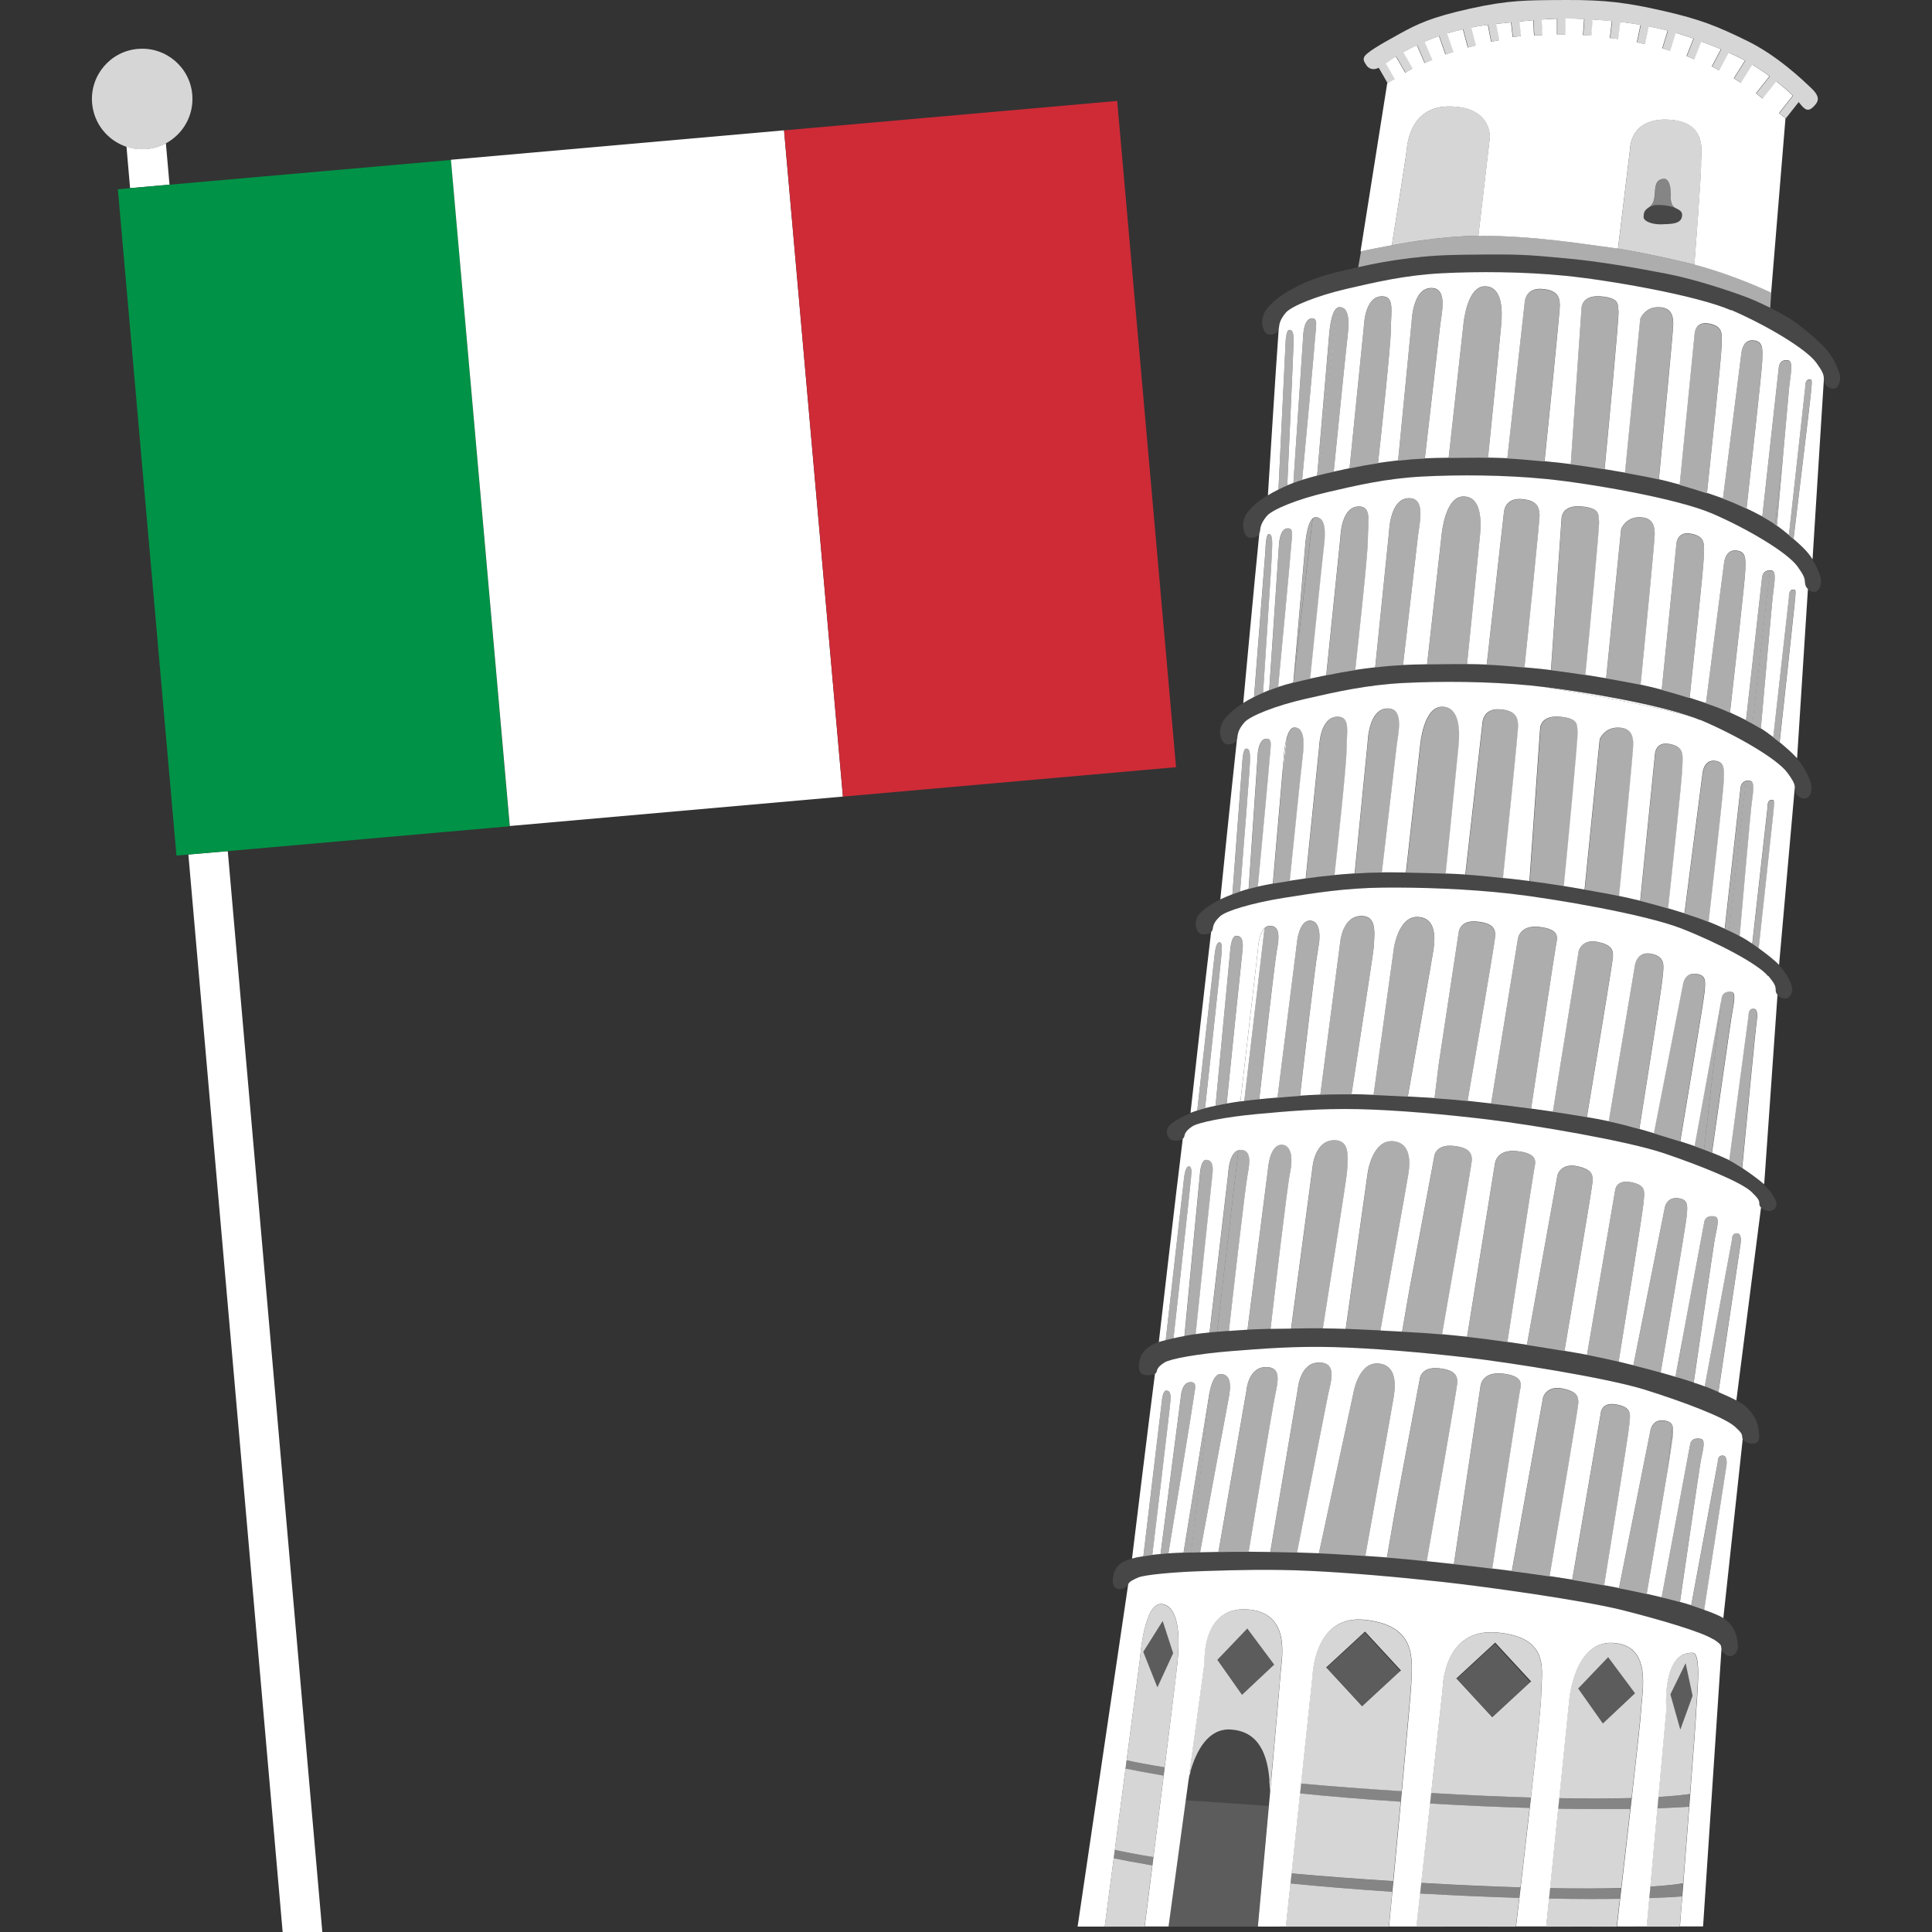 <svg viewBox="0 0 300 300" xmlns="http://www.w3.org/2000/svg"><rect x="0" y="0" width="300" height="300" fill="#333333" stroke="none"/><g fill="#fff"><path d="m 25.75 22.25 c -.91 .49 -1.94 .8 -3.03 .89 -1.08 .09 -2.12 -.05 -3.08 -.37 l .56 6.44 6.12 -.54 -.56 -6.43 z"/><path d="m 184.94 182.87 c .03 -.78 .2 -1.84 -.39 -1.77 -.49 .06 -.67 1.63 -.67 1.63 l -2.87 25.36 c .34 -.08 .74 -.18 1.22 -.29 .27 -2.47 2.69 -24.19 2.72 -24.93 z" opacity=".6"/><path d="m 196.36 144.13 c -.96 .93 -1.03 3.38 -1.03 3.38 l -2.72 23.53 c .2 -.03 .4 -.05 .6 -.08 z"/><path d="m 265.8 179 c .6 -4.23 2.86 -20.17 3.09 -21.46 .27 -1.58 .69 -3.38 -.01 -3.49 -1.51 -.23 -1.58 .91 -1.58 .91 l -.05 .29 -2.65 23.28 c .41 .16 .81 .31 1.2 .47 z" opacity=".6"/><path d="m 188.28 182.41 c .16 -1.32 .02 -2.33 -.99 -2.32 -.84 .01 -.95 2.27 -.95 2.27 l -2.4 25.09 c .58 -.11 1.17 -.22 1.75 -.3 .32 -3.09 2.46 -23.56 2.6 -24.74 z" opacity=".6"/><path d="m 266.83 216.16 c .59 -4 3.23 -21.85 3.41 -22.89 .2 -1.17 -.1 -1.68 -.33 -1.74 -1.06 -.27 -.98 .97 -.98 .97 l -4.23 22.77 c .44 .16 .85 .32 1.17 .46 .3 .13 .63 .27 .96 .42 z" opacity=".6"/><path d="m 189.68 148.12 c .03 -.78 .19 -1.84 -.38 -1.77 -.48 .06 -.66 1.63 -.66 1.63 l -2.73 24.48 c .37 -.12 .77 -.24 1.21 -.35 .46 -4.26 2.53 -23.29 2.56 -23.99 z" opacity=".6"/><path d="m 192.93 147.65 c .16 -1.32 .02 -2.33 -.97 -2.32 -.81 .01 -.93 2.27 -.93 2.27 l -2.28 24.12 c .57 -.13 1.15 -.24 1.72 -.35 .53 -5.14 2.32 -22.64 2.45 -23.73 z" opacity=".6"/><path d="m 272.77 158.43 c .19 -1.17 -.09 -1.68 -.32 -1.74 -1.03 -.27 -.96 .97 -.96 .97 l -3 22.51 c .59 .3 1.29 .73 2.01 1.2 .35 -3.68 2.1 -21.9 2.27 -22.95 z" opacity=".6"/><path d="m 187.97 215.57 c -.16 .61 -.22 1.11 -.22 1.11 l -3.96 24.42 c .39 -.01 .79 -.02 1.18 -.02 z" opacity=".6"/><path d="m 262.99 214.69 c .3 -2.04 3.02 -20.89 3.27 -22.31 .28 -1.58 .89 -3.33 -.02 -3.49 -1.55 -.26 -1.62 .9 -1.62 .9 l -3.37 18.09 -.69 6.03 c .81 .24 1.63 .5 2.42 .76 z" opacity=".6"/><path d="m 192.57 138.44 c .33 -4.13 1.53 -19.24 1.53 -20.05 0 -.95 .14 -2.19 -.61 -2.13 -.47 .04 -.56 1.89 -.56 1.89 l -1.55 20.72 c .11 -.04 .2 -.08 .31 -.12 .3 -.11 .59 -.21 .89 -.31 z" opacity=".6"/><path d="m 259.73 223.33 c .07 -.81 .12 -1.41 -.01 -1.85 l -.81 7.12 c .46 -2.77 .79 -4.84 .82 -5.28 z" opacity=".6"/><path d="m 264.07 226.92 c .28 -1.58 .89 -3.33 -.02 -3.49 -1.55 -.26 -1.62 .9 -1.62 .9 l -4.42 23.72 c .99 .24 1.98 .48 2.85 .72 .51 -3.51 2.97 -20.51 3.21 -21.85 z" opacity=".6"/><path d="m 192.31 178.59 c -1.48 .42 -1.58 3.68 -1.58 3.68 l -2.89 24.63 c .38 -.04 .77 -.06 1.15 -.1 l 3.31 -28.21 z" opacity=".6"/><path d="m 185.37 217.04 c .16 -1.32 .6 -2.37 -.42 -2.41 -1.49 -.06 -1.59 2.35 -1.59 2.35 l -3.14 24.34 c .41 -.04 .82 -.09 1.22 -.12 .47 -2.87 3.79 -22.98 3.93 -24.17 z" opacity=".6"/><path d="m 181.73 217.67 c .03 -.78 .14 -1.73 -.65 -1.71 -.49 .01 -.64 1.38 -.64 1.38 l -2.9 24.33 c .4 -.06 .85 -.13 1.4 -.21 0 0 2.76 -23 2.8 -23.79 z" opacity=".6"/><path d="m 268.06 227.82 c .2 -1.17 -.1 -1.68 -.33 -1.74 -1.06 -.27 -.98 .97 -.98 .97 l -4.13 22.24 c .62 .21 1.32 .45 2.02 .7 .51 -3.33 3.25 -21.12 3.43 -22.18 z" opacity=".6"/><path d="m 270.15 145.38 c .33 -3.76 1.63 -18.35 1.79 -19.93 .2 -1.92 .71 -4.05 -.16 -4.19 -.28 -.05 -.49 -.02 -.68 .03 l -2.64 23.24 c .63 .3 1.2 .58 1.69 .84 z" opacity=".6"/><path d="m 199.89 75.37 c .19 -4.11 .97 -21.28 .97 -22.11 0 -.95 .06 -2.09 -.68 -2.02 -.46 .04 -.54 1.69 -.54 1.69 l -1.12 23.09 c .07 -.04 .13 -.07 .21 -.11 .39 -.19 .77 -.37 1.16 -.53 z" opacity=".6"/><path d="m 275.92 81.67 c .21 -2.37 .61 -7.04 1 -11.43 l -1.28 11.24 c .09 .07 .18 .13 .28 .2 z" opacity=".6"/><path d="m 281.18 61.15 c .14 -1.42 .22 -2.1 0 -2.16 -1 -.27 -.88 1.21 -.88 1.21 l -2.53 22.92 c .24 .2 .48 .4 .72 .61 .41 -3.4 2.56 -21.3 2.69 -22.58 z" opacity=".6"/><path d="m 200.49 84.94 c .1 -1.59 .47 -2.88 -.49 -2.88 -1.41 0 -1.41 2.91 -1.41 2.91 l -1.5 22.22 c .47 -.18 .93 -.35 1.4 -.5 .41 -4.39 1.92 -20.41 2.01 -21.75 z" opacity=".6"/><path d="m 204.22 52.32 c .1 -1.59 .46 -2.88 -.48 -2.88 -1.39 0 -1.39 2.91 -1.39 2.91 l -1.51 22.64 c .45 -.17 .91 -.33 1.37 -.47 .33 -3.59 1.93 -20.81 2.02 -22.2 z" opacity=".6"/><path d="m 207.67 47.8 c -1.02 .59 -1.25 3.97 -1.25 3.97 l -1.88 22.09 .08 -.02 3.06 -26.04 z" opacity=".6"/><path d="m 197.19 117.59 c .1 -1.59 .47 -2.88 -.49 -2.88 -1.41 0 -1.41 2.91 -1.41 2.91 l -1.38 20.41 c .48 -.13 .96 -.25 1.44 -.36 .39 -4.17 1.77 -18.76 1.85 -20.09 z" opacity=".6"/><path d="m 199.42 117.04 l -.33 3.85 .74 -6.29 c -.32 1.13 -.41 2.44 -.41 2.44 z"/><path d="m 202.72 84.39 l -1.83 21.1 2.93 -24.95 c -.9 .84 -1.1 3.85 -1.1 3.85 z" opacity=".6"/><path d="m 275.36 126.42 c .14 -1.42 .23 -2.1 0 -2.16 -1.01 -.27 -.89 1.21 -.89 1.21 l -2.36 21.1 c .32 .22 .66 .45 .99 .69 .38 -3.48 2.14 -19.59 2.26 -20.85 z" opacity=".6"/><path d="m 196.14 107.58 c .31 -4.75 1.38 -21 1.38 -21.81 0 -.95 .24 -2.87 -.51 -2.81 -.47 .04 -.5 2.52 -.5 2.52 l -1.77 22.76 c .18 -.09 .35 -.18 .55 -.28 .28 -.14 .56 -.26 .85 -.38 z" opacity=".6"/><path d="m 278.66 93.77 c .14 -1.42 .23 -2.1 0 -2.16 -1.01 -.27 -.89 1.21 -.89 1.21 l -2.43 21.68 c .33 .25 .65 .51 .98 .78 .45 -4.11 2.21 -20.28 2.33 -21.52 z" opacity=".6"/><path d="m 273.42 113.14 c .42 -4.72 1.67 -18.83 1.83 -20.33 .2 -1.92 .71 -4.05 -.16 -4.19 -.1 -.02 -.18 -.01 -.26 -.01 l -2.71 23.79 c .49 .27 .93 .52 1.3 .75 z" opacity=".6"/><path d="m 273.75 183.78 l .17 .06 -.25 -.13 z"/><path d="m 253.35 279.21 c .76 -6.68 1.37 -12.31 1.44 -13.47 .17 -3.17 1.8 -10.18 -4.28 -10.61 s -6.86 8.81 -6.86 8.81 l -1.55 15.28 c 4.62 .09 8.31 .06 11.25 -.02 z m -3.64 -21.88 l 4.17 5.6 -4.99 4.69 -3.83 -5.43 z" opacity=".8"/><path d="m 220.49 294.02 l -.57 5.15 c 5.01 -.01 10.29 -.02 15.46 0 0 -.01 .21 -1.81 .53 -4.47 -4.51 -.13 -9.63 -.35 -15.42 -.68 z" opacity=".8"/><path d="m 237.53 280.74 c -4.52 -.13 -9.68 -.35 -15.5 -.69 l -1.36 12.32 c 5.92 .35 11.02 .57 15.43 .7 .45 -3.88 .96 -8.2 1.42 -12.33 z" opacity=".8"/><path d="m 240.52 294.81 l -.44 4.36 c 3.72 0 7.44 -.02 10.96 0 .02 -.19 -.17 1.42 .5 -4.32 -2.99 .04 -6.66 .05 -11.03 -.04 z" opacity=".8"/><path d="m 262.28 280.55 c -1.05 .07 -2.69 .17 -4.94 .24 l -1.1 12.17 c 2.65 -.17 4.24 -.38 5.12 -.53 .3 -3.8 .62 -7.98 .92 -11.88 z" opacity=".8"/><path d="m 251.74 293.16 c .45 -3.89 .95 -8.21 1.41 -12.27 -3.04 .04 -6.77 .04 -11.22 -.04 l -1.25 12.34 c 4.53 .08 8.16 .06 11.06 -.03 z" opacity=".8"/><path d="m 256.08 294.74 l -.4 4.43 c 1.72 0 3.44 -.01 5.16 0 .06 -.79 -.07 .85 .37 -4.7 -.93 .07 -2.61 .18 -5.12 .27 z" opacity=".8"/><path d="m 180.69 275.72 c -2.53 -.43 -4.5 -.81 -5.92 -1.1 l -1.66 12.62 c 1.32 .3 3.26 .68 5.99 1.13 .5 -3.95 1.06 -8.39 1.59 -12.65 z" opacity=".8"/><path d="m 263.34 266.08 c .09 -2.4 .93 -9.35 -.51 -9.41 -4.87 -.22 -4.11 8.9 -4.11 8.9 l -1.22 13.46 c 2.36 -.14 3.94 -.32 4.93 -.46 .49 -6.39 .88 -11.63 .91 -12.49 z m -1.6 -7.81 l 1.08 5.06 -1.9 5.23 -1.54 -5.46 z" opacity=".8"/><path d="m 172.94 288.54 l -1.4 10.63 c 2.02 .01 4.01 .01 6.19 0 0 -.03 .41 -3.2 1.2 -9.51 -2.59 -.44 -4.59 -.83 -5.99 -1.12 z" opacity=".8"/><path d="m 191.16 268.57 c 4.51 .29 5.69 4.24 5.96 7.91 l .24 .02 c .78 -8.58 1.44 -16.02 1.47 -16.75 .09 -1.8 1.88 -9.41 -5.22 -9.84 s -6.59 8.21 -6.59 8.21 l -2.3 16.88 c .05 .01 .1 .01 .15 .02 .91 -3.14 2.72 -6.69 6.28 -6.46 z m 2.52 -15.69 l 4.17 5.6 -4.99 4.69 -3.83 -5.43 z" opacity=".8"/><path d="m 197.2 278.33 l .03 -.33 h -.03 z" opacity=".8"/><path d="m 239.3 263.18 c 0 -3.59 1.63 -8.9 -6.84 -9.67 s -8.47 8.81 -8.47 8.81 l -1.77 16.1 c 5.95 .35 11.07 .57 15.5 .7 .87 -7.76 1.59 -14.55 1.59 -15.94 z m -7.13 -8.12 l 5.58 6.04 -6.04 5.58 -5.58 -6.04 z" opacity=".8"/><path d="m 219.11 261.64 c .26 -4.36 .68 -9.24 -7.19 -10.09 -7.87 -.86 -8.13 8.64 -8.13 8.64 l -1.78 16.76 c 4.54 .41 9.73 .81 15.63 1.19 .73 -7.89 1.36 -14.82 1.46 -16.5 z m -13.19 -2.71 l 6.04 -5.58 5.58 6.04 -6.04 5.58 z" opacity=".8"/><path d="m 217.5 279.77 c -5.77 -.38 -10.99 -.82 -15.65 -1.29 l -1.32 12.42 c 4.59 .41 9.83 .82 15.8 1.2 .37 -3.9 .77 -8.2 1.16 -12.34 z" opacity=".8"/><path d="m 200.37 292.46 l -.71 6.71 c 4.2 0 14.97 -.01 16.01 0 0 -.03 -.13 1.38 .52 -5.42 -5.84 -.38 -11.11 -.82 -15.81 -1.29 z" opacity=".8"/><path d="m 209.12 116.5 c 0 -2.77 .65 -5.17 -1.35 -5.2 -2.83 -.04 -2.9 4.68 -2.9 4.68 l -2.09 20.43 c 1.46 -.21 2.83 -.38 4.48 -.53 .44 -4 1.87 -17.05 1.87 -19.38 z" opacity=".6"/><path d="m 202.31 117.52 c .3 -2.46 .23 -4.59 -1.31 -4.55 -.56 .01 -.93 .77 -1.17 1.63 l -.74 6.29 -1.41 16.32 c .86 -.15 1.74 -.29 2.62 -.42 .41 -4.02 1.77 -17.22 2.01 -19.26 z" opacity=".6"/><path d="m 263.13 111.47 c -5.5 -2.03 -16.57 -3.97 -23.38 -4.79 6.59 1.05 15.55 2.69 21.12 4.12 .75 .19 1.51 .42 2.26 .67 z"/><path d="m 254.76 106.34 c .58 -5.87 2.19 -22.31 2.19 -23.36 0 -1.28 -.27 -2.63 -2.4 -2.63 s -2.81 1.82 -2.81 1.82 l -2.33 23.18 c 1.51 .26 2.99 .53 4.34 .79 .33 .06 .66 .13 1 .2 z" opacity=".6"/><path d="m 224.52 135.66 c .45 -4.42 1.83 -18 2.01 -19.91 .21 -2.27 .2 -5.95 -2.55 -5.99 -2.9 -.04 -3.41 5.91 -3.41 5.91 l -2.22 19.83 c 1.16 .02 2.46 .05 3.99 .09 .8 .02 1.53 .04 2.19 .07 z" opacity=".6"/><path d="m 251.44 139.14 c .57 -5.72 2.21 -22.45 2.21 -23.51 0 -1.28 -.27 -2.63 -2.4 -2.63 s -2.81 1.82 -2.81 1.82 l -2.35 23.33 c 1.66 .29 3.27 .59 4.75 .87 .2 .04 .4 .08 .59 .12 z" opacity=".6"/><path d="m 271.11 121.3 c -.79 .22 -.82 1.14 -.82 1.14 l -2.45 21.81 c .21 .1 .42 .19 .63 .29 z" opacity=".6"/><path d="m 268.62 110.68 c .63 -5.51 2.31 -20.38 2.37 -21.97 .07 -1.96 .1 -2.94 -1.23 -3.17 -1.85 -.32 -2.06 1.89 -2.06 1.89 l -2.81 21.79 c .58 .2 1.08 .38 1.48 .52 .67 .25 1.45 .57 2.25 .93 z" opacity=".6"/><path d="m 265.34 143.17 c .48 -4.23 2.29 -20.12 2.35 -21.81 .07 -1.96 .1 -2.94 -1.23 -3.17 -1.85 -.32 -2.06 1.89 -2.06 1.89 l -2.81 21.78 c .77 .25 1.43 .46 1.91 .63 .55 .19 1.18 .43 1.83 .69 z" opacity=".6"/><path d="m 235.77 112.59 c -.07 -.81 -.07 -2.23 -2.81 -2.43 s -2.74 2.23 -2.74 2.23 l -2.65 23.42 c 2 .13 3.6 .3 5.85 .54 .6 -5.71 2.4 -23.08 2.35 -23.76 z" opacity=".6"/><path d="m 216.86 116.17 c .25 -2.24 1.31 -6.14 -1.36 -6.14 -2.98 0 -3.1 5.22 -3.1 5.22 l -2.02 20.39 c 1.49 -.1 2.8 -.15 4.21 -.16 .57 -4.84 2.15 -18.27 2.26 -19.31 z" opacity=".6"/><path d="m 261.25 119.4 c .07 -2.09 .41 -3.37 -1.92 -3.84 s -2.33 1.69 -2.33 1.69 l -2.28 22.65 c 1.51 .38 3 .79 4.33 1.19 .43 -3.97 2.13 -19.85 2.2 -21.67 z" opacity=".6"/><path d="m 245.02 113.6 c -.14 -.88 .34 -2.02 -2.74 -2.29 s -3.08 1.82 -3.08 1.82 l -1.66 23.69 c 1.72 .22 3.53 .49 5.34 .78 .57 -5.84 2.26 -23.27 2.14 -24 z" opacity=".6"/><path d="m 227.81 103.14 c .51 -4.96 1.85 -18.19 2.02 -20.04 .21 -2.27 .2 -5.95 -2.55 -5.99 -2.9 -.04 -3.41 5.91 -3.41 5.91 l -2.26 20.15 c 1.13 -.02 2.39 -.03 3.87 -.04 .86 -.01 1.63 -.01 2.33 0 z" opacity=".6"/><path d="m 267.29 54.14 c .07 -2.09 .41 -3.37 -1.89 -3.84 -2.29 -.47 -2.29 1.69 -2.29 1.69 l -2.31 23.31 c 1.53 .43 2.99 .89 4.25 1.31 .47 -4.37 2.19 -20.64 2.25 -22.45 z" opacity=".6"/><path d="m 275.64 81.47 l 1.28 -11.24 c .42 -4.79 .82 -9.26 .9 -10.05 .2 -1.92 .7 -4.05 -.15 -4.19 -1.45 -.24 -1.47 1.17 -1.47 1.17 l -2.55 23.08 c .6 .33 1.13 .64 1.55 .91 .14 .09 .3 .2 .45 .31 z" opacity=".6"/><path d="m 271.19 79 c .5 -4.47 2.38 -21.22 2.44 -22.91 .07 -1.96 .1 -2.94 -1.21 -3.17 -1.82 -.32 -2.02 1.89 -2.02 1.89 l -2.87 22.64 c .24 .09 .47 .17 .66 .24 .88 .33 1.95 .8 3.01 1.31 z" opacity=".6"/><path d="m 251.31 48.34 c -.14 -.88 .34 -2.02 -2.7 -2.29 s -3.04 1.82 -3.04 1.82 l -1.67 24.23 c 1.71 .22 3.48 .49 5.24 .78 .5 -5.21 2.28 -23.78 2.16 -24.54 z" opacity=".6"/><path d="m 223.59 50.9 c .25 -2.24 1.29 -6.14 -1.34 -6.14 -2.94 0 -3.05 5.22 -3.05 5.22 l -2.1 21.55 c 1.44 -.16 2.72 -.26 4.14 -.32 .41 -3.57 2.22 -19.18 2.34 -20.31 z" opacity=".6"/><path d="m 215.97 51.24 c 0 -2.77 .64 -5.17 -1.33 -5.2 -2.78 -.04 -2.86 4.68 -2.86 4.68 l -2.22 22.01 c 1.42 -.3 2.78 -.55 4.42 -.79 .42 -3.86 1.99 -18.3 1.99 -20.69 z" opacity=".6"/><path d="m 257.57 74.45 c .49 -5.07 2.23 -22.99 2.23 -24.09 0 -1.28 -.27 -2.63 -2.36 -2.63 s -2.77 1.82 -2.77 1.82 l -2.36 23.87 c 1.23 .22 2.42 .44 3.54 .66 .56 .11 1.14 .24 1.72 .37 z" opacity=".6"/><path d="m 242.2 47.33 c -.07 -.81 -.07 -2.23 -2.77 -2.43 s -2.7 2.23 -2.7 2.23 l -2.68 24.06 c 1.84 .1 3.43 .26 5.77 .47 .52 -5 2.43 -23.63 2.37 -24.33 z" opacity=".6"/><path d="m 264.55 86.76 c .07 -2.09 .41 -3.37 -1.92 -3.84 s -2.33 1.69 -2.33 1.69 l -2.27 22.53 c 1.53 .41 3.01 .85 4.32 1.26 .57 -5.29 2.13 -19.92 2.19 -21.63 z" opacity=".6"/><path d="m 220.16 83.52 c .25 -2.24 1.31 -6.14 -1.36 -6.14 -2.98 0 -3.1 5.22 -3.1 5.22 l -2.15 21.04 c 1.53 -.18 2.87 -.29 4.31 -.36 .56 -4.8 2.18 -18.71 2.29 -19.76 z" opacity=".6"/><path d="m 248.32 80.96 c -.14 -.88 .34 -2.02 -2.74 -2.29 s -3.08 1.82 -3.08 1.82 l -1.65 23.59 c 1.73 .21 3.53 .46 5.35 .75 .58 -5.97 2.24 -23.14 2.13 -23.86 z" opacity=".6"/><path d="m 231.06 71.09 c .44 -4.42 1.87 -18.68 2.05 -20.61 .21 -2.27 .19 -5.95 -2.51 -5.99 -2.86 -.04 -3.36 5.91 -3.36 5.91 l -2.29 20.71 c .97 -.01 2.05 -.02 3.28 -.03 1.07 -.01 2 -.01 2.84 .01 z" opacity=".6"/><path d="m 274.83 88.61 c -1.2 -.03 -1.23 1.18 -1.23 1.18 l -2.48 22.08 c .35 .18 .69 .36 1.01 .53 l 2.71 -23.79 z" opacity=".6"/><path d="m 239.07 79.95 c -.07 -.81 -.07 -2.23 -2.81 -2.43 s -2.74 2.23 -2.74 2.23 l -2.65 23.47 c 1.96 .08 3.57 .23 5.86 .44 .6 -5.75 2.4 -23.03 2.34 -23.71 z" opacity=".6"/><path d="m 212.42 83.86 c 0 -2.77 .65 -5.17 -1.35 -5.2 -2.83 -.04 -2.9 4.68 -2.9 4.68 l -2.21 21.53 c 1.47 -.31 2.86 -.56 4.5 -.81 .5 -4.47 1.96 -17.9 1.96 -20.19 z" opacity=".6"/><path d="m 207.1 73.25 c .41 -4.09 1.91 -18.92 2.15 -21 .29 -2.46 .23 -4.59 -1.29 -4.55 -.11 0 -.21 .04 -.3 .1 l -3.06 26.04 c .82 -.21 1.65 -.4 2.49 -.58 z" opacity=".6"/><path d="m 205.61 84.88 c .3 -2.46 .23 -4.59 -1.31 -4.55 -.18 0 -.33 .09 -.47 .22 l -2.93 24.95 -.04 .51 c .86 -.22 1.74 -.42 2.62 -.61 .48 -4.65 1.9 -18.52 2.14 -20.52 z" opacity=".6"/><path d="m 234.08 208.39 c .89 -5.81 4.07 -26.43 4.2 -27.06 .19 -.88 .55 -2.2 -2.69 -2.56 s -3.44 1.91 -3.44 1.91 l -4.33 26.91 .26 .03 c 1.84 .2 3.89 .47 6 .78 z" opacity=".6"/><path d="m 247.31 183.4 c .05 -1.06 -.24 -1.85 -2.44 -2.29 -2.51 -.51 -3.03 1.39 -3.03 1.39 l -4.74 26.35 c 2 .31 3.98 .63 5.82 .94 .91 -5.31 4.34 -25.46 4.38 -26.39 z" opacity=".6"/><path d="m 228.56 180.08 c -.04 -.68 .01 -1.85 -2.88 -2.14 s -2.97 1.73 -2.97 1.73 l -3.87 20.7 -1.11 6.42 c 2.62 .14 4.3 .25 6.2 .42 .92 -5.2 4.67 -26.52 4.63 -27.11 z" opacity=".6"/><path d="m 255.2 186.87 c .15 -1.73 .55 -2.78 -1.89 -3.28 s -2.52 1.3 -2.52 1.3 l -4.36 25.5 c 1.65 .32 3.33 .69 4.91 1.06 .67 -4.12 3.73 -23.04 3.86 -24.58 z" opacity=".6"/><path d="m 261.92 188.79 c .14 -1.62 .21 -2.44 -1.19 -2.69 -1.94 -.35 -2.23 1.48 -2.23 1.48 l -4.87 24.44 c 1.76 .44 3.25 .85 4.24 1.12 .44 -2.55 3.92 -22.84 4.05 -24.36 z" opacity=".6"/><path d="m 252.99 221.42 c .15 -1.73 .55 -2.78 -1.89 -3.28 s -2.52 1.3 -2.52 1.3 l -4.43 25.89 c 1.69 .28 3.39 .58 4.95 .86 .87 -5.37 3.77 -23.3 3.89 -24.77 z" opacity=".6"/><path d="m 218.71 182.28 c .3 -1.88 .42 -4.93 -2.48 -5.09 -3.06 -.16 -3.81 4.76 -3.81 4.76 l -3.44 24.39 c 1.51 .06 3.22 .14 5.39 .25 .97 -5.38 4.08 -22.72 4.34 -24.31 z" opacity=".6"/><path d="m 200.32 182.13 c .5 -2.35 .19 -4.32 -1.24 -4.38 -1.95 -.08 -2.18 3.82 -2.18 3.82 l -3.18 24.9 c 1.2 -.07 2.36 -.1 3.58 -.13 .45 -3.81 2.6 -22.19 3.02 -24.21 z" opacity=".6"/><path d="m 236.04 215.87 c .19 -.88 .55 -2.2 -2.69 -2.56 s -3.44 1.91 -3.44 1.91 l -4.14 27.67 c 1.88 .21 3.91 .44 5.97 .7 1.11 -7.19 4.18 -27.12 4.31 -27.71 z" opacity=".6"/><path d="m 190.83 206.66 c .38 -3.31 2.56 -22.48 2.91 -24.3 .4 -2.03 .52 -3.82 -1.11 -3.82 -.12 0 -.22 .02 -.33 .05 l -3.31 28.21 c .61 -.05 1.22 -.1 1.84 -.14 z" opacity=".6"/><path d="m 195.53 170.71 c .5 -4.48 2.4 -21.39 2.73 -23.11 .39 -2.03 .51 -3.82 -1.08 -3.82 -.33 0 -.6 .14 -.83 .35 l -3.15 26.83 c .77 -.1 1.54 -.18 2.33 -.26 z" opacity=".6"/><path d="m 205.43 206.26 c .69 -4.35 3.69 -23.28 3.75 -24.23 .17 -2.5 .48 -4.95 -1.9 -4.99 -3.15 -.06 -3.45 4.2 -3.45 4.2 l -3.33 25.06 c .62 -.01 1.26 -.02 1.95 -.03 1.06 -.02 2.03 -.02 2.98 -.01 z" opacity=".6"/><path d="m 245.09 217.94 c .05 -1.06 -.24 -1.85 -2.44 -2.29 -2.51 -.51 -3.03 1.39 -3.03 1.39 l -4.85 26.94 c 2.05 .27 4.04 .54 5.86 .81 1.06 -6.18 4.42 -25.94 4.46 -26.84 z" opacity=".6"/><path d="m 261.26 207.89 l -1.1 5.91 c .14 .04 .28 .08 .41 .13 l .69 -6.03 z" opacity=".6"/><path d="m 201.41 241.08 c 1.07 -5.4 4.63 -23.45 4.79 -24.34 .34 -1.85 1.6 -5.04 -1.22 -5.16 -3.15 -.13 -3.46 4.19 -3.46 4.19 l -4.26 25.23 c .37 .01 .74 .01 1.13 .02 1.07 .02 2.05 .04 3.02 .06 z" opacity=".6"/><path d="m 237.74 172.17 c .91 -6.03 3.78 -25.03 3.91 -25.65 .18 -.88 .54 -2.2 -2.62 -2.56 s -3.35 1.91 -3.35 1.91 l -4.15 25.51 .16 .02 c 1.87 .21 3.94 .47 6.05 .76 z" opacity=".6"/><path d="m 267.25 155.25 l -4.15 22.73 c .5 .18 1 .36 1.5 .55 z" opacity=".6"/><path d="m 186.35 241.05 c .9 -4.88 4.09 -22.13 4.42 -23.84 .4 -2.03 .4 -3.8 -1.23 -3.84 -.85 -.02 -1.33 1.23 -1.58 2.2 l -3 25.51 c .46 -.01 .92 -.02 1.38 -.03 z" opacity=".6"/><path d="m 193.9 240.97 c .91 -5.51 3.72 -22.41 4.11 -24.29 .5 -2.35 .87 -4.27 -1.24 -4.38 -2.98 -.16 -3.23 3.75 -3.23 3.75 l -4.33 24.95 c 1.58 -.03 3.07 -.04 4.7 -.03 z" opacity=".6"/><path d="m 260.87 177.25 c .82 -4.9 3.67 -21.91 3.79 -23.3 .14 -1.62 .21 -2.44 -1.16 -2.69 -1.89 -.35 -2.18 1.48 -2.18 1.48 l -4.54 23.25 c 1.73 .52 3.18 .99 4.08 1.25 z" opacity=".6"/><path d="m 258.12 152.04 c .14 -1.73 .7 -3.42 -1.68 -3.91 s -2.61 1.93 -2.61 1.93 l -4.04 24.07 c 1.61 .35 3.23 .77 4.75 1.2 .76 -4.8 3.45 -21.81 3.58 -23.29 z" opacity=".6"/><path d="m 255.7 247.52 c .55 -3.18 2.19 -12.78 3.2 -18.92 l .81 -7.12 c -.14 -.44 -.47 -.72 -1.18 -.84 -1.95 -.35 -2.24 1.48 -2.24 1.48 l -4.89 24.51 c 1.43 .28 2.63 .52 3.4 .7 .28 .06 .58 .13 .89 .2 z" opacity=".6"/><path d="m 250.44 148.57 c .05 -1.06 -.23 -1.85 -2.37 -2.29 -2.44 -.51 -2.95 1.39 -2.95 1.39 l -4.01 24.97 c 1.81 .27 3.6 .55 5.28 .84 1 -5.98 4.01 -24.03 4.05 -24.92 z" opacity=".6"/><path d="m 204.67 147.37 c .49 -2.35 .19 -4.32 -1.21 -4.38 -1.9 -.08 -2.13 3.82 -2.13 3.82 l -2.97 23.65 c 1.16 -.1 2.29 -.2 3.49 -.28 .55 -4.82 2.42 -20.89 2.81 -22.8 z" opacity=".6"/><path d="m 222.58 147.5 c .3 -1.88 .41 -4.93 -2.41 -5.09 -2.98 -.16 -3.72 4.76 -3.72 4.76 l -3.17 22.87 c 1.49 .06 3.18 .14 5.31 .26 .89 -5.06 3.73 -21.21 3.98 -22.8 z" opacity=".6"/><path d="m 209.85 169.94 c .87 -5.56 3.38 -21.8 3.44 -22.69 .17 -2.5 .47 -4.95 -1.84 -4.99 -3.07 -.05 -3.37 4.2 -3.37 4.2 l -3.07 23.54 c .44 -.02 .89 -.03 1.36 -.04 1.25 -.03 2.36 -.03 3.48 -.02 z" opacity=".6"/><path d="m 226.31 214.62 c -.04 -.68 .01 -1.85 -2.88 -2.14 s -2.97 1.73 -2.97 1.73 l -3.88 20.69 -1.21 6.96 c 2.39 .19 4.02 .35 6.18 .59 1.2 -6.81 4.8 -27.26 4.76 -27.82 z" opacity=".6"/><path d="m 212 241.61 c 1.09 -6.03 4.18 -23.23 4.43 -24.79 .3 -1.88 .42 -4.93 -2.49 -5.09 -3.07 -.16 -3.82 4.76 -3.82 4.76 l -5.32 24.71 c 1.81 .08 3.88 .2 6.63 .38 .2 .01 .37 .03 .56 .04 z" opacity=".6"/><path d="m 232.18 145.28 c -.04 -.68 .01 -1.85 -2.8 -2.14 s -2.89 1.73 -2.89 1.73 l -3.11 20.53 -.63 5.14 c 2.01 .13 3.47 .27 5.14 .44 1.09 -6.3 4.33 -25.14 4.3 -25.7 z" opacity=".6"/><path d="m 269.37 221.51 c -1.6 -1.45 -8.11 -3.89 -13.96 -5.72 -5.86 -1.83 -20.67 -4.18 -27.7 -5 -6.99 -.81 -14.54 -1.44 -20.51 -1.61 -6.13 -.17 -11.1 .23 -16.12 .63 s -9.3 1.17 -10.23 1.74 -1.14 .97 -1.23 1.39 c -.04 .19 -.15 .3 -.28 .39 -1.06 8.12 -3.19 25.67 -3.56 28.68 .42 -.12 .96 -.23 1.76 -.36 l 2.9 -24.33 s .14 -1.37 .64 -1.38 c .79 -.02 .69 .93 .65 1.71 -.03 .78 -2.8 23.79 -2.8 23.79 .43 -.06 .86 -.09 1.28 -.13 l 3.14 -24.34 s .1 -2.42 1.59 -2.35 c 1.02 .04 .58 1.09 .42 2.41 -.14 1.19 -3.46 21.29 -3.93 24.17 .78 -.05 1.57 -.09 2.35 -.11 l 3.96 -24.42 s .07 -.5 .22 -1.11 c .25 -.97 .74 -2.22 1.58 -2.2 1.63 .04 1.63 1.82 1.23 3.84 -.34 1.71 -3.52 18.96 -4.42 23.84 .64 -.01 1.28 -.02 1.95 -.04 .31 -.01 .61 -.01 .9 -.02 l 4.33 -24.95 s .25 -3.91 3.23 -3.75 c 2.12 .11 1.74 2.04 1.24 4.38 -.4 1.88 -3.2 18.79 -4.11 24.29 1.04 .01 2.14 .02 3.36 .04 l 4.26 -25.23 s .31 -4.33 3.46 -4.19 c 2.82 .12 1.57 3.31 1.22 5.16 -.17 .89 -3.73 18.95 -4.79 24.34 1.1 .03 2.19 .07 3.4 .12 l 5.32 -24.71 s .75 -4.92 3.82 -4.76 c 2.9 .16 2.78 3.21 2.49 5.09 -.25 1.55 -3.34 18.76 -4.43 24.79 1.3 .09 2.4 .16 3.36 .24 l 1.21 -6.96 3.88 -20.69 s .09 -2.02 2.97 -1.73 2.84 1.47 2.88 2.14 c .04 .56 -3.56 21.01 -4.76 27.82 .84 .09 1.75 .19 2.83 .3 .45 .05 .92 .1 1.39 .15 l 4.14 -27.67 s .2 -2.27 3.44 -1.91 2.88 1.68 2.69 2.56 c -.13 .6 -3.2 20.53 -4.31 27.71 1.01 .13 2.03 .25 3.04 .38 l 4.85 -26.94 s .52 -1.9 3.03 -1.39 c 2.2 .45 2.49 1.23 2.44 2.29 -.04 .9 -3.41 20.66 -4.46 26.84 .25 .04 .5 .07 .74 .11 .9 .14 1.84 .28 2.78 .44 l 4.43 -25.89 s .08 -1.79 2.52 -1.3 c 2.44 .5 2.04 1.55 1.89 3.28 -.12 1.47 -3.02 19.4 -3.89 24.77 .82 .15 1.59 .3 2.31 .44 l 4.89 -24.51 s .29 -1.83 2.24 -1.48 c .71 .13 1.04 .4 1.18 .84 s .08 1.04 .01 1.85 c -.04 .44 -.37 2.51 -.82 5.28 -1.01 6.14 -2.66 15.74 -3.2 18.92 .72 .16 1.51 .35 2.32 .54 l 4.42 -23.72 s .07 -1.17 1.62 -.9 c .91 .16 .3 1.9 .02 3.49 -.24 1.34 -2.7 18.34 -3.21 21.85 .68 .18 1.29 .36 1.74 .52 l 4.13 -22.24 s -.08 -1.24 .98 -.97 c .24 .06 .53 .57 .33 1.74 -.18 1.06 -2.91 18.84 -3.43 22.18 1.17 .42 2.32 .86 2.98 1.28 l 3.01 -27.81 c -.05 -.09 -.08 -.19 -.08 -.29 .02 -.47 -.2 -.79 -1.17 -1.67 z"/><path d="m 268.83 48.19 c -5.51 -2.38 -19.25 -4.72 -25.79 -5.37 -6.51 -.65 -13.6 -.67 -19.14 -.39 -5.68 .29 -10.25 1.37 -14.87 2.44 -4.62 1.08 -8.54 2.69 -9.37 3.68 s -1 1.63 -1.07 2.32 c -.01 .06 -.02 .11 -.03 .17 -.46 6.28 -1.43 21.91 -1.68 25.87 .47 -.29 1.02 -.59 1.64 -.9 l 1.12 -23.09 s .08 -1.65 .54 -1.69 c .74 -.06 .68 1.08 .68 2.02 0 .83 -.78 18 -.97 22.11 .32 -.14 .63 -.26 .95 -.38 l 1.51 -22.64 s 0 -2.91 1.39 -2.91 c .95 0 .58 1.28 .48 2.88 -.08 1.39 -1.68 18.61 -2.02 22.2 .77 -.25 1.55 -.46 2.33 -.66 l 1.88 -22.09 s .23 -3.39 1.25 -3.97 c .09 -.05 .19 -.09 .3 -.1 1.52 -.03 1.58 2.1 1.29 4.55 -.25 2.08 -1.74 16.91 -2.15 21 .1 -.02 .2 -.04 .3 -.07 .76 -.17 1.47 -.32 2.16 -.47 l 2.22 -22.01 s .08 -4.71 2.86 -4.68 c 1.97 .03 1.33 2.43 1.33 5.2 0 2.39 -1.56 16.83 -1.99 20.69 .7 -.1 1.45 -.21 2.29 -.31 .28 -.04 .56 -.07 .83 -.1 l 2.1 -21.55 s .12 -5.22 3.05 -5.22 c 2.63 0 1.59 3.9 1.34 6.14 -.12 1.13 -1.93 16.74 -2.34 20.31 1.1 -.05 2.29 -.08 3.7 -.09 l 2.29 -20.71 s .5 -5.95 3.36 -5.91 c 2.7 .04 2.72 3.72 2.51 5.99 -.17 1.93 -1.6 16.19 -2.05 20.61 1.14 .02 2.1 .05 3 .09 l 2.68 -24.06 s 0 -2.43 2.7 -2.23 2.7 1.62 2.77 2.43 c .06 .7 -1.85 19.33 -2.37 24.33 .17 .02 .33 .03 .51 .05 1.12 .1 2.32 .24 3.56 .4 l 1.67 -24.23 s 0 -2.09 3.04 -1.82 2.56 1.42 2.7 2.29 c .12 .75 -1.66 19.33 -2.16 24.54 1.07 .18 2.13 .36 3.17 .54 l 2.36 -23.87 s .68 -1.82 2.77 -1.82 2.36 1.35 2.36 2.63 c 0 1.1 -1.74 19.02 -2.23 24.09 1.08 .25 2.17 .54 3.23 .83 l 2.31 -23.31 s 0 -2.16 2.29 -1.69 1.96 1.75 1.89 3.84 c -.06 1.81 -1.78 18.08 -2.25 22.45 .97 .32 1.81 .62 2.48 .86 l 2.87 -22.64 s .2 -2.21 2.02 -1.89 c 1.32 .23 1.28 1.21 1.21 3.17 -.06 1.69 -1.94 18.44 -2.44 22.91 .85 .41 1.7 .84 2.45 1.25 l 2.55 -23.08 s .02 -1.41 1.47 -1.17 c .85 .14 .35 2.27 .15 4.19 -.08 .79 -.48 5.25 -.9 10.05 -.39 4.4 -.79 9.06 -1 11.43 .57 .41 1.22 .92 1.86 1.46 l 2.53 -22.92 s -.12 -1.49 .88 -1.21 c .22 .06 .14 .74 0 2.16 -.12 1.28 -2.28 19.18 -2.69 22.58 .93 .81 1.78 1.61 2.23 2.17 .27 .34 .51 .67 .72 .99 l 1.76 -27.98 c 0 -.75 -.23 -1.23 -1.17 -2.54 -1.56 -2.15 -7.7 -5.81 -13.21 -8.19 z"/><path d="m 280.27 90.48 c 0 -.75 -.23 -1.23 -1.17 -2.54 -1.56 -2.15 -7.7 -5.81 -13.21 -8.19 s -19.25 -4.72 -25.79 -5.37 c -6.51 -.65 -13.6 -.67 -19.14 -.39 -5.68 .29 -10.25 1.37 -14.87 2.44 s -8.54 2.69 -9.37 3.68 -1 1.63 -1.07 2.32 c -.02 .18 -.06 .32 -.11 .44 -.75 7.36 -2.4 25.38 -2.49 26.29 .48 -.3 1.04 -.61 1.68 -.94 l 1.77 -22.76 s .03 -2.48 .5 -2.52 c .75 -.06 .51 1.87 .51 2.81 0 .81 -1.07 17.06 -1.38 21.81 .32 -.14 .63 -.27 .95 -.39 l 1.5 -22.22 s 0 -2.91 1.41 -2.91 c .96 0 .59 1.28 .49 2.88 -.08 1.34 -1.59 17.36 -2.01 21.75 .78 -.26 1.57 -.48 2.36 -.68 l .04 -.51 1.83 -21.1 s .21 -3.02 1.1 -3.85 c .14 -.13 .3 -.21 .47 -.22 1.54 -.03 1.61 2.1 1.31 4.55 -.24 2 -1.66 15.87 -2.14 20.52 .23 -.05 .46 -.1 .7 -.15 .63 -.14 1.22 -.26 1.8 -.38 l 2.21 -21.53 s .08 -4.71 2.9 -4.68 c 2.01 .03 1.35 2.43 1.35 5.2 0 2.3 -1.47 15.72 -1.96 20.19 .84 -.13 1.75 -.25 2.78 -.37 .11 -.01 .21 -.02 .32 -.04 l 2.15 -21.04 s .12 -5.22 3.1 -5.22 c 2.67 0 1.61 3.9 1.36 6.14 -.12 1.05 -1.73 14.96 -2.29 19.76 1.13 -.06 2.32 -.09 3.74 -.11 l 2.26 -20.15 s .51 -5.95 3.41 -5.91 c 2.75 .04 2.76 3.72 2.55 5.99 -.17 1.85 -1.51 15.08 -2.02 20.04 1.16 .01 2.15 .03 3.06 .07 l 2.65 -23.47 s 0 -2.43 2.74 -2.23 2.74 1.62 2.81 2.43 c .06 .67 -1.74 17.95 -2.34 23.71 .37 .03 .74 .07 1.15 .1 .94 .08 1.94 .19 2.96 .32 l 1.65 -23.59 s 0 -2.09 3.08 -1.82 2.6 1.42 2.74 2.29 c .11 .72 -1.55 17.89 -2.13 23.86 1.09 .17 2.17 .35 3.23 .53 l 2.33 -23.18 s .69 -1.82 2.81 -1.82 2.4 1.35 2.4 2.63 c 0 1.05 -1.61 17.49 -2.19 23.36 1.09 .23 2.19 .5 3.28 .79 l 2.27 -22.53 s 0 -2.16 2.33 -1.69 1.99 1.75 1.92 3.84 c -.06 1.71 -1.62 16.34 -2.19 21.63 .95 .3 1.81 .58 2.54 .83 l 2.81 -21.79 s .2 -2.21 2.06 -1.89 c 1.34 .23 1.3 1.21 1.23 3.17 -.06 1.59 -1.74 16.45 -2.37 21.97 .83 .37 1.69 .78 2.49 1.19 l 2.48 -22.08 s .03 -1.21 1.23 -1.18 c .09 0 .16 -.01 .26 .01 .86 .14 .36 2.27 .16 4.19 -.16 1.51 -1.41 15.61 -1.83 20.33 .04 .02 .09 .05 .13 .08 .5 .32 1.14 .78 1.8 1.29 l 2.43 -21.68 s -.12 -1.49 .89 -1.21 c .23 .06 .14 .74 0 2.16 -.12 1.24 -1.88 17.41 -2.33 21.52 1.09 .89 2.11 1.82 2.71 2.49 l 1.68 -26.28 c -.26 -.25 -.45 -.59 -.45 -1.01 z"/><path d="m 216.12 38.09 s 2.17 -13.41 2.31 -14.81 c .14 -1.41 .78 -6.76 6.62 -6.75 6.66 .01 6.29 4.85 6.29 4.85 l -1.78 15.23 c 8.71 0 15.89 1.23 21.68 1.99 l 1.87 -15.46 s -.03 -4.96 6.11 -4.55 c 6.14 .42 4.84 5.28 4.92 6.69 s -1.04 15.81 -1.04 15.81 c 6.55 1.74 11.92 4.37 11.92 4.37 l 2.23 -27.11 -1 -.79 2.13 -2.7 c -.55 -.56 -1.32 -1.26 -2.57 -2.24 l -2.12 2.68 -1.02 -.81 2.1 -2.66 c -.89 -.66 -1.76 -1.25 -2.68 -1.79 l -1.77 2.81 -1.1 -.69 1.74 -2.76 c -.79 -.42 -1.63 -.83 -2.54 -1.24 l -1.46 2.76 -1.15 -.61 1.41 -2.67 c -.92 -.39 -1.93 -.78 -3.04 -1.2 l -1.09 2.75 -1.21 -.48 1.08 -2.72 c -.92 -.33 -1.84 -.62 -2.75 -.89 l -.86 2.77 -1.24 -.38 .85 -2.74 c -.99 -.26 -1.98 -.47 -2.95 -.66 l -.57 2.76 -1.27 -.27 .57 -2.73 c -1.07 -.18 -2.12 -.33 -3.15 -.45 l -.33 2.65 -1.29 -.16 .32 -2.62 c -.87 -.08 -1.73 -.16 -2.57 -.21 -.15 -.01 -.29 -.02 -.44 -.03 l -.18 2.5 -1.3 -.09 .18 -2.49 c -1.01 -.06 -1.94 -.08 -2.92 -.08 v 2.46 h -1.3 v -2.43 c -.72 .03 -1.5 .07 -2.38 .13 l .12 2.41 -1.3 .07 -.12 -2.37 c -.66 .06 -1.37 .12 -2.16 .2 l .26 2.26 -1.29 .15 -.27 -2.28 c -.71 .07 -1.49 .15 -2.31 .24 l .49 2.53 -1.27 .25 -.5 -2.63 c -.9 .11 -1.76 .24 -2.59 .41 l .73 2.78 -1.26 .33 -.75 -2.84 c -.86 .2 -1.69 .42 -2.47 .66 l .98 2.84 -1.23 .42 -.99 -2.86 c -.8 .28 -1.56 .58 -2.26 .88 l 1.21 2.8 -1.19 .51 -1.2 -2.78 c -.79 .37 -1.5 .75 -2.13 1.1 l 1.46 2.53 -1.13 .65 -1.46 -2.52 c -.65 .4 -1.19 .76 -1.6 1.05 l 1.4 2.43 -1.13 .65 -.01 -.01 v .01 l -4.15 26.15 c .02 0 7.13 -1.6 13.75 -2.2 -4.93 .42 -8.96 1.26 -8.96 1.26 z"/><path d="m 253.16 280.89 c .07 -.57 .13 -1.13 .19 -1.68 -2.94 .08 -6.63 .11 -11.25 .02 l -.17 1.62 c 4.45 .09 8.19 .09 11.22 .04 z" opacity=".4"/><path d="m 197.19 278 h .03 c .05 -.5 .09 -1 .14 -1.5 l -.24 -.02 c .04 .52 .06 1.02 .07 1.52 z"/><path d="m 180.85 274.43 c -2.65 -.43 -4.57 -.81 -5.91 -1.1 l -.17 1.3 c 1.41 .29 3.38 .67 5.92 1.1 .06 -.43 .11 -.86 .16 -1.29 z" opacity=".4"/><path d="m 262.43 278.57 c -.99 .14 -2.57 .32 -4.93 .46 l -.16 1.76 c 2.25 -.07 3.89 -.17 4.94 -.24 .05 -.67 .1 -1.33 .15 -1.98 z" opacity=".4"/><path d="m 217.65 278.13 c -5.9 -.38 -11.09 -.78 -15.63 -1.19 l -.16 1.55 c 4.66 .47 9.87 .91 15.65 1.29 .05 -.55 .1 -1.1 .15 -1.64 z" opacity=".4"/><path d="m 237.71 279.12 c -4.43 -.13 -9.56 -.36 -15.5 -.7 l -.18 1.64 c 5.82 .34 10.97 .56 15.5 .69 .06 -.55 .12 -1.09 .18 -1.62 z" opacity=".4"/><path d="m 184.73 275.01 l -.17 1.26 c .09 -.4 .2 -.81 .32 -1.24 -.05 -.01 -.1 -.01 -.15 -.02 z"/><path d="m 264.03 111.82 c -.28 -.12 -.59 -.23 -.9 -.35 -.75 -.24 -1.51 -.48 -2.26 -.67 -5.57 -1.43 -14.53 -3.08 -21.12 -4.12 -.76 -.09 -1.48 -.17 -2.12 -.24 -6.66 -.65 -13.92 -.67 -19.59 -.39 -5.81 .29 -10.49 1.37 -15.22 2.44 s -8.74 2.69 -9.59 3.68 -1.03 1.63 -1.09 2.32 c -.01 .13 -.04 .23 -.07 .33 -.87 7.97 -2.45 23.51 -2.58 24.84 .54 -.26 1.16 -.52 1.88 -.8 l 1.55 -20.72 s .1 -1.85 .56 -1.89 c .75 -.06 .61 1.19 .61 2.13 0 .82 -1.2 15.92 -1.53 20.05 .44 -.15 .89 -.28 1.33 -.41 l 1.38 -20.41 s 0 -2.91 1.41 -2.91 c .96 0 .59 1.28 .49 2.88 -.08 1.33 -1.46 15.92 -1.85 20.09 .77 -.18 1.55 -.33 2.33 -.47 l 1.41 -16.32 .33 -3.85 s .09 -1.31 .41 -2.44 c .24 -.86 .61 -1.62 1.17 -1.63 1.54 -.03 1.61 2.1 1.31 4.55 -.25 2.04 -1.6 15.24 -2.01 19.26 .14 -.02 .28 -.04 .43 -.07 .72 -.11 1.39 -.21 2.05 -.3 l 2.09 -20.43 s .08 -4.71 2.9 -4.68 c 2.01 .03 1.35 2.43 1.35 5.2 0 2.33 -1.43 15.38 -1.87 19.38 .82 -.08 1.7 -.15 2.69 -.22 .15 -.01 .3 -.02 .44 -.03 l 2.02 -20.39 s .12 -5.22 3.1 -5.22 c 2.67 0 1.61 3.9 1.36 6.14 -.12 1.04 -1.69 14.47 -2.26 19.31 1.13 -.01 2.33 0 3.74 .02 l 2.22 -19.83 s .51 -5.95 3.41 -5.91 c 2.75 .04 2.76 3.72 2.55 5.99 -.18 1.91 -1.56 15.49 -2.01 19.91 1.16 .04 2.15 .09 3.05 .15 l 2.65 -23.42 s 0 -2.43 2.74 -2.23 2.74 1.62 2.81 2.43 c .06 .68 -1.75 18.05 -2.35 23.76 .45 .05 .92 .1 1.43 .15 .85 .09 1.76 .2 2.68 .32 l 1.66 -23.69 s 0 -2.09 3.08 -1.82 2.6 1.42 2.74 2.29 c .11 .73 -1.57 18.16 -2.14 24 1.08 .18 2.16 .36 3.22 .55 l 2.35 -23.33 s .69 -1.82 2.81 -1.82 2.4 1.35 2.4 2.63 c 0 1.06 -1.64 17.79 -2.21 23.51 1.08 .22 2.19 .48 3.29 .75 l 2.28 -22.65 s 0 -2.16 2.33 -1.69 1.99 1.75 1.92 3.84 c -.06 1.83 -1.77 17.71 -2.2 21.67 .94 .28 1.79 .54 2.54 .78 l 2.81 -21.78 s .2 -2.21 2.06 -1.89 c 1.34 .23 1.3 1.21 1.23 3.17 -.06 1.69 -1.87 17.58 -2.35 21.81 .83 .33 1.69 .71 2.5 1.08 l 2.45 -21.81 s .03 -.91 .82 -1.14 c .18 -.05 .4 -.08 .68 -.03 .86 .14 .36 2.27 .16 4.19 -.17 1.58 -1.46 16.17 -1.79 19.93 .18 .1 .36 .19 .52 .28 .41 .24 .91 .55 1.44 .91 l 2.36 -21.1 s -.12 -1.49 .89 -1.21 c .23 .06 .14 .74 0 2.16 -.12 1.26 -1.88 17.37 -2.26 20.85 1.29 .93 2.57 1.95 3.17 2.6 l 2.45 -27.68 c -.08 -.58 -.37 -1.1 -1.17 -2.19 -1.59 -2.15 -7.88 -5.81 -13.52 -8.19 z"/><path d="m 219.21 40.06 c 3.76 -.46 6.22 -.5 11.95 -.54 s 7.4 .19 12.12 .61 10.79 1.46 15.51 2.38 10.18 2.8 12.33 3.61 c 1.09 .41 2.46 1.03 3.76 1.68 l .16 -2.35 s -5.38 -2.63 -11.92 -4.37 c 0 0 -5.91 -1.48 -11.86 -2.49 -5.8 -.76 -12.97 -1.99 -21.68 -1.99 -1.52 .02 -3.04 .11 -4.49 .23 -6.62 .61 -13.73 2.2 -13.75 2.2 l -.44 2.46 c 2.71 -.6 4.8 -1.01 8.32 -1.44 z" opacity=".6"/><path d="m 261.36 292.44 c -.88 .15 -2.47 .36 -5.12 .53 l -.16 1.77 c 2.51 -.09 4.19 -.2 5.12 -.27 .05 -.66 .1 -1.34 .16 -2.03 z" opacity=".4"/><path d="m 236.11 293.08 c -4.41 -.13 -9.51 -.35 -15.43 -.7 l -.18 1.64 c 5.79 .34 10.92 .55 15.42 .68 .06 -.53 .13 -1.07 .19 -1.62 z" opacity=".4"/><path d="m 251.55 294.85 c .06 -.55 .13 -1.11 .2 -1.68 -2.9 .08 -6.53 .11 -11.06 .03 l -.17 1.62 c 4.37 .08 8.04 .08 11.03 .04 z" opacity=".4"/><path d="m 179.1 288.36 c -2.72 -.44 -4.66 -.83 -5.99 -1.13 l -.17 1.3 c 1.41 .29 3.4 .68 5.99 1.12 .05 -.42 .11 -.85 .16 -1.29 z" opacity=".4"/><path d="m 216.34 292.11 c -5.97 -.38 -11.21 -.79 -15.8 -1.2 l -.17 1.55 c 4.71 .47 9.98 .91 15.81 1.29 .05 -.54 .1 -1.08 .16 -1.64 z" opacity=".4"/><path d="m 272.05 185.14 c -1.56 -1.55 -7.95 -4.13 -13.69 -6.07 s -20.28 -4.38 -27.19 -5.22 c -6.87 -.83 -14.27 -1.48 -20.14 -1.62 -6.02 -.14 -10.91 .31 -15.84 .76 s -9.14 1.3 -10.06 1.92 -1.13 1.04 -1.22 1.5 c -.04 .19 -.13 .31 -.25 .4 -1 7.89 -3.67 31.18 -3.72 31.58 .29 -.09 .63 -.19 1.07 -.29 l 2.87 -25.36 s .18 -1.58 .67 -1.63 c .59 -.07 .43 .99 .39 1.77 -.03 .74 -2.44 22.46 -2.72 24.93 .24 -.06 .48 -.11 .76 -.17 .31 -.07 .63 -.12 .94 -.18 l 2.4 -25.09 s .12 -2.26 .95 -2.27 c 1.01 -.01 1.15 1 .99 2.32 -.14 1.19 -2.28 21.65 -2.6 24.74 .72 -.1 1.44 -.19 2.16 -.25 l 2.89 -24.63 s .1 -3.26 1.58 -3.68 c .1 -.03 .21 -.05 .33 -.05 1.63 0 1.51 1.79 1.11 3.82 -.36 1.82 -2.54 20.99 -2.91 24.3 .53 -.04 1.07 -.07 1.61 -.11 .44 -.03 .86 -.06 1.28 -.08 l 3.18 -24.9 s .23 -3.9 2.18 -3.82 c 1.43 .06 1.74 2.04 1.24 4.38 -.43 2.02 -2.58 20.4 -3.02 24.21 1 -.02 2.05 -.03 3.19 -.04 l 3.33 -25.06 s .31 -4.25 3.45 -4.2 c 2.37 .04 2.07 2.5 1.9 4.99 -.06 .95 -3.06 19.88 -3.75 24.23 1.15 .01 2.28 .04 3.55 .08 l 3.44 -24.39 s .75 -4.92 3.81 -4.76 c 2.9 .16 2.78 3.21 2.48 5.09 -.25 1.59 -3.37 18.93 -4.34 24.31 .31 .02 .61 .03 .94 .05 .9 .05 1.7 .09 2.43 .13 l 1.11 -6.42 3.87 -20.7 s .09 -2.02 2.97 -1.73 2.83 1.47 2.88 2.14 c .04 .59 -3.72 21.92 -4.63 27.11 1.13 .1 2.35 .23 3.89 .39 l 4.33 -26.91 s .2 -2.27 3.44 -1.91 2.88 1.68 2.69 2.56 c -.13 .62 -3.31 21.24 -4.2 27.06 1 .14 2.02 .3 3.03 .45 l 4.74 -26.35 s .52 -1.9 3.03 -1.39 c 2.2 .45 2.48 1.23 2.44 2.29 -.04 .92 -3.47 21.08 -4.38 26.39 .69 .12 1.36 .23 2 .34 .49 .08 1 .18 1.5 .28 l 4.36 -25.5 s .08 -1.79 2.52 -1.3 c 2.44 .5 2.03 1.55 1.89 3.28 -.13 1.54 -3.19 20.46 -3.86 24.58 .8 .19 1.56 .38 2.29 .56 l 4.87 -24.44 s .29 -1.83 2.23 -1.48 c 1.4 .25 1.33 1.07 1.19 2.69 -.13 1.52 -3.61 21.81 -4.05 24.36 .1 .03 .2 .06 .29 .08 .59 .17 1.28 .36 2 .58 l 1.1 -5.91 3.37 -18.09 s .07 -1.17 1.62 -.9 c .9 .16 .3 1.9 .02 3.49 -.25 1.42 -2.97 20.27 -3.27 22.31 .62 .2 1.19 .4 1.71 .59 l 4.23 -22.77 s -.07 -1.24 .98 -.97 c .24 .06 .53 .57 .33 1.74 -.17 1.04 -2.81 18.89 -3.41 22.89 .93 .4 1.93 .84 2.78 1.29 l 3.83 -29.96 c -.17 -.16 -.27 -.35 -.26 -.57 .02 -.51 -.19 -.85 -1.14 -1.78 z"/><path d="m 273.84 183.85 c .02 .02 .04 .04 .06 .06 l .01 -.08 -.17 -.06 c .03 .02 .07 .06 .09 .08 z"/><path d="m 274.54 151.56 c -1.55 -1.88 -7.82 -5.19 -13.46 -7.39 s -19.8 -4.63 -26.55 -5.4 c -6.72 -.76 -14.06 -1 -19.79 -.94 -5.88 .06 -10.65 .84 -15.46 1.6 -4.81 .77 -8.91 2.01 -9.8 2.83 s -1.08 1.36 -1.16 1.94 c -.04 .25 -.13 .41 -.26 .53 -.88 7.27 -2.76 24.15 -3.2 28.08 .32 -.12 .67 -.25 1.05 -.37 l 2.73 -24.48 s .18 -1.58 .66 -1.63 c .57 -.07 .41 .99 .38 1.77 -.03 .7 -2.09 19.72 -2.56 23.99 .09 -.03 .18 -.05 .27 -.08 .46 -.12 .91 -.21 1.36 -.31 l 2.28 -24.12 s .12 -2.26 .93 -2.27 c .99 -.01 1.12 1 .97 2.32 -.13 1.09 -1.93 18.59 -2.45 23.73 .71 -.13 1.42 -.24 2.13 -.34 l 2.72 -23.53 s .07 -2.45 1.03 -3.38 c .22 -.22 .49 -.35 .83 -.35 1.59 0 1.47 1.79 1.08 3.82 -.33 1.73 -2.23 18.63 -2.73 23.11 .37 -.04 .73 -.07 1.1 -.11 .6 -.05 1.17 -.1 1.73 -.15 l 2.97 -23.65 s .23 -3.9 2.13 -3.82 c 1.39 .06 1.69 2.03 1.21 4.38 -.4 1.91 -2.26 17.99 -2.81 22.8 .98 -.07 2 -.13 3.15 -.17 l 3.07 -23.54 s .3 -4.25 3.37 -4.2 c 2.31 .04 2.01 2.49 1.84 4.99 -.06 .88 -2.58 17.12 -3.44 22.69 1.09 .01 2.19 .04 3.43 .1 l 3.17 -22.87 s .73 -4.92 3.72 -4.76 c 2.82 .15 2.7 3.21 2.41 5.09 -.25 1.59 -3.09 17.74 -3.98 22.8 l .45 .02 c 1.46 .08 2.65 .14 3.7 .21 l .63 -5.14 3.11 -20.53 s .09 -2.02 2.89 -1.73 c 2.81 .29 2.76 1.46 2.8 2.14 .04 .56 -3.21 19.4 -4.3 25.7 1.06 .11 2.22 .25 3.65 .41 l 4.15 -25.51 s .19 -2.27 3.35 -1.91 2.8 1.68 2.62 2.56 c -.13 .61 -3 19.61 -3.91 25.65 1.12 .15 2.25 .32 3.38 .48 l 4.01 -24.97 s .51 -1.9 2.95 -1.39 c 2.14 .44 2.42 1.23 2.37 2.29 -.04 .89 -3.05 18.94 -4.05 24.92 .55 .1 1.09 .19 1.61 .28 .59 .11 1.19 .23 1.79 .36 l 4.04 -24.07 s .23 -2.43 2.61 -1.93 c 2.38 .49 1.82 2.18 1.68 3.91 -.12 1.49 -2.82 18.49 -3.58 23.29 .79 .22 1.55 .44 2.26 .66 l 4.54 -23.25 s .28 -1.83 2.18 -1.48 c 1.37 .25 1.29 1.07 1.16 2.69 -.12 1.39 -2.97 18.4 -3.79 23.3 .66 .2 1.43 .46 2.23 .74 l 4.15 -22.73 .05 -.29 s .07 -1.13 1.58 -.91 c .7 .11 .28 1.9 .01 3.49 -.23 1.3 -2.49 17.23 -3.09 21.46 .96 .38 1.82 .75 2.43 1.04 .08 .04 .17 .09 .25 .13 l 3 -22.51 s -.07 -1.24 .96 -.97 c .23 .06 .51 .56 .32 1.74 -.17 1.05 -1.92 19.28 -2.27 22.95 1.24 .82 2.49 1.75 3.17 2.33 l .25 .13 2.06 -29.36 c -.18 -.2 -.29 -.45 -.28 -.73 .01 -.64 -.2 -1.06 -1.14 -2.2 z"/><path d="m 197.2 278.33 c 0 -.11 0 -.22 0 -.33 -.01 -.49 -.04 -1 -.07 -1.52 -.27 -3.67 -1.45 -7.62 -5.96 -7.91 -3.56 -.23 -5.38 3.32 -6.28 6.46 -.12 .42 -.23 .84 -.32 1.24 l -.45 3.27 12.9 .88 c .06 -.7 .13 -1.4 .19 -2.09 z" opacity=".1"/><path d="m 197.01 280.42 l -12.9 -.88 -2.68 19.62 c .57 .01 13.65 0 13.87 0 0 0 .66 -7.22 1.71 -18.74 z" opacity=".2"/><path d="m 266.04 254.56 c -1.62 -1.1 -8.2 -3.05 -14.11 -4.54 s -20.86 -3.6 -27.94 -4.38 c -7.05 -.78 -14.66 -1.44 -20.68 -1.72 -6.18 -.28 -11.18 -.13 -16.24 .03 -5.06 .15 -9.36 .6 -10.3 .99 s -1.4 .69 -1.54 .98 c -.01 .02 -.03 .03 -.04 .05 l -7.86 53.19 s 4.13 0 4.21 0 l 1.4 -10.63 .17 -1.3 1.66 -12.62 .17 -1.3 2.08 -15.8 s .6 -8.83 3.42 -8.44 2.74 5.7 2.4 9.12 c -.14 1.36 -1 8.31 -1.98 16.21 -.05 .43 -.11 .86 -.16 1.29 -.53 4.25 -1.09 8.7 -1.59 12.65 -.06 .44 -.11 .87 -.16 1.29 -.8 6.31 -1.2 9.48 -1.2 9.51 1.17 0 2.68 .01 3.7 0 l 2.68 -19.62 .45 -3.27 .17 -1.26 2.3 -16.88 s -.51 -8.64 6.59 -8.21 5.3 8.04 5.22 9.84 c -.04 .73 -.7 8.17 -1.47 16.75 -.04 .5 -.09 1 -.14 1.5 l -.03 .33 c -.06 .69 -.13 1.39 -.19 2.09 -1.05 11.52 -1.71 18.74 -1.71 18.74 0 .03 4.36 0 4.36 0 l .71 -6.71 .17 -1.55 1.32 -12.42 .16 -1.55 1.78 -16.76 s .26 -9.5 8.13 -8.64 7.44 5.73 7.19 10.09 c -.1 1.68 -.73 8.61 -1.46 16.5 -.05 .54 -.1 1.09 -.15 1.64 -.39 4.14 -.79 8.44 -1.16 12.34 -.05 .56 -.1 1.1 -.16 1.64 -.24 2.47 -.4 4.22 -.52 5.42 h 4.26 l .57 -5.15 .18 -1.64 1.36 -12.32 .18 -1.64 1.77 -16.1 s 0 -9.58 8.47 -8.81 6.84 6.07 6.84 9.67 c 0 1.4 -.72 8.18 -1.59 15.94 -.06 .54 -.12 1.08 -.18 1.62 -.47 4.14 -.97 8.46 -1.42 12.33 -.07 .55 -.13 1.09 -.19 1.62 -.17 1.48 -.53 4.47 -.53 4.47 h 4.69 l .44 -4.36 .17 -1.62 1.25 -12.34 .17 -1.62 1.55 -15.28 s .78 -9.24 6.86 -8.81 c 6.07 .43 4.45 7.44 4.28 10.61 -.06 1.16 -.68 6.79 -1.44 13.47 -.06 .56 -.13 1.12 -.19 1.68 -.46 4.06 -.96 8.38 -1.41 12.27 -.07 .57 -.13 1.13 -.2 1.68 -.2 1.68 -.44 3.8 -.5 4.32 0 .03 4.63 0 4.63 0 l .4 -4.43 .16 -1.77 1.1 -12.17 .16 -1.76 1.22 -13.46 s -.77 -9.12 4.11 -8.9 c 1.44 .07 .6 7.02 .51 9.41 -.03 .86 -.42 6.1 -.91 12.49 -.05 .65 -.1 1.31 -.15 1.98 -.3 3.9 -.62 8.08 -.92 11.88 -.05 .69 -.1 1.37 -.16 2.03 -.15 1.75 -.31 3.9 -.37 4.7 h 3.59 l 2.86 -43.11 c -.03 -.09 -.05 -.18 -.05 -.25 .02 -.34 -.21 -.58 -1.19 -1.25 v .01 z"/><path d="m 207.62 255.04 h 8.22 v 8.22 h -8.22 z" opacity=".2" transform="matrix(.735 -.678 .678 .735 -119.63 212.38)"/><path d="m 227.82 256.76 h 8.22 v 8.22 h -8.22 z" opacity=".2" transform="matrix(.735 -.678 .678 .735 -115.44 226.54)"/><path d="m 197.85 258.48 l -4.17 -5.6 -4.65 4.86 3.83 5.43 z" opacity=".2"/><path d="m 253.87 262.93 l -4.17 -5.6 -4.64 4.86 3.82 5.43 z" opacity=".2"/><path d="m 262.82 263.33 l -1.08 -5.06 -2.36 4.83 1.54 5.46 z" opacity=".2"/><path d="m 264.15 25.27 c -.08 -1.41 1.22 -6.27 -4.92 -6.69 s -6.11 4.55 -6.11 4.55 l -1.87 15.46 c 5.95 1.01 11.86 2.49 11.86 2.49 s 1.13 -14.4 1.04 -15.81 z m -8.11 6.93 c .66 -.47 .76 -.95 .88 -1.71 .13 -.76 -.13 -2.65 1.39 -2.72 0 0 1.26 -.33 1.13 2.91 -.02 .4 .12 1.33 .76 1.64 .53 .26 1 .48 1 1.04 0 1.49 -1.77 1.41 -3.16 1.47 s -2.82 -.44 -2.82 -1.12 c 0 -.87 .24 -1.1 .82 -1.52 z" opacity=".8"/><path d="m 258.28 31.87 c .4 .03 1.3 .15 1.94 .46 -.64 -.32 -.77 -1.24 -.76 -1.64 .12 -3.24 -1.13 -2.91 -1.13 -2.91 -1.52 .06 -1.26 1.96 -1.39 2.72 s -.23 1.24 -.88 1.71 c .66 -.47 1.47 -.38 2.23 -.34 z" opacity=".4"/><path d="m 258.05 34.84 c 1.39 -.06 3.16 .02 3.16 -1.47 0 -.56 -.47 -.78 -1 -1.04 -.64 -.32 -1.53 -.43 -1.94 -.46 -.77 -.04 -1.58 -.13 -2.23 .34 -.59 .42 -.82 .65 -.82 1.52 0 .68 1.43 1.19 2.82 1.12 z" opacity=".1"/><path d="m 225.05 16.53 c -5.85 -.01 -6.49 5.34 -6.62 6.75 s -2.31 14.81 -2.31 14.81 4.03 -.84 8.96 -1.26 c 1.45 -.12 2.97 -.21 4.49 -.23 l 1.78 -15.23 s .37 -4.84 -6.29 -4.85 z" opacity=".8"/><path d="m 216.6 12.24 l -1.4 -2.43 c .42 -.29 .96 -.65 1.6 -1.05 l 1.46 2.52 1.13 -.65 -1.46 -2.53 c .64 -.36 1.34 -.73 2.13 -1.1 l 1.2 2.78 1.19 -.51 -1.21 -2.8 c .7 -.3 1.46 -.6 2.26 -.88 l .99 2.86 1.23 -.42 -.98 -2.84 c .78 -.24 1.61 -.46 2.47 -.66 l .75 2.84 1.26 -.33 -.73 -2.78 c .83 -.16 1.69 -.3 2.59 -.41 l .5 2.63 1.27 -.25 -.49 -2.53 c .82 -.09 1.6 -.17 2.31 -.24 l .27 2.28 1.29 -.15 -.26 -2.26 c .79 -.08 1.5 -.14 2.16 -.2 l .12 2.37 1.3 -.07 -.12 -2.41 c .88 -.06 1.66 -.11 2.38 -.13 v 2.44 h 1.3 v -2.45 c .98 -.01 1.9 .03 2.92 .08 l -.18 2.49 1.3 .09 .18 -2.5 c .14 .01 .29 .02 .44 .03 .84 .06 1.7 .13 2.57 .21 l -.32 2.62 1.29 .16 .33 -2.65 c 1.03 .12 2.09 .27 3.15 .45 l -.57 2.73 1.27 .27 .57 -2.76 c .97 .19 1.95 .4 2.95 .66 l -.85 2.74 1.24 .38 .86 -2.77 c .91 .26 1.83 .55 2.75 .89 l -1.08 2.72 1.21 .48 1.09 -2.75 c 1.11 .42 2.12 .82 3.04 1.2 l -1.41 2.67 1.15 .61 1.46 -2.76 c .92 .41 1.75 .81 2.54 1.24 l -1.74 2.76 1.1 .69 1.77 -2.81 c .92 .54 1.79 1.13 2.68 1.79 l -2.1 2.66 1.02 .81 2.12 -2.68 c 1.25 .98 2.02 1.68 2.57 2.24 l -2.13 2.7 1 .79 .01 .01 1.99 -2.52 c .14 .17 .27 .32 .4 .49 .82 .98 1.31 .84 1.98 .14 s 1.04 -1.39 -.38 -2.75 -5.32 -5.09 -9.99 -7.38 -7.25 -3.33 -12.91 -4.63 c -5.71 -1.31 -9.12 -1.75 -15.23 -1.72 s -8.83 -.01 -14.91 1.34 c -6.07 1.35 -8.13 2.38 -10.86 3.87 -3.7 2.02 -4.67 2.73 -5.21 3.2 -.72 .63 -.43 1.11 0 1.74 0 0 .61 1.01 1.9 .37 l 1.36 2.36 .01 .01 1.13 -.65 z" opacity=".8"/><path d="m 285.59 57.87 c -.38 -1.14 -.92 -2.29 -1.93 -3.53 s -3.94 -3.71 -5.54 -4.74 c -.79 -.51 -1.98 -1.17 -3.25 -1.8 -1.3 -.65 -2.67 -1.27 -3.76 -1.68 -2.15 -.81 -7.6 -2.69 -12.33 -3.61 -4.72 -.92 -10.79 -1.96 -15.51 -2.38 s -6.39 -.65 -12.12 -.61 -8.19 .08 -11.95 .54 c -3.53 .43 -5.61 .85 -8.32 1.44 -.18 .04 -.36 .08 -.54 .12 -3 .66 -5.83 1.31 -8.67 2.72 s -4.08 2.53 -5.03 3.72 c 0 0 -.85 1.05 -.61 2.43 .25 1.38 .85 1.55 1.44 1.45 .54 -.09 .96 -.24 1.09 -.9 .01 -.06 .02 -.11 .03 -.17 .06 -.69 .23 -1.33 1.07 -2.32 s 4.75 -2.6 9.37 -3.68 9.2 -2.16 14.87 -2.44 c 5.54 -.28 12.63 -.27 19.14 .39 6.54 .66 20.28 3 25.79 5.37 s 11.65 6.03 13.21 8.19 c .94 1.31 1.16 1.79 1.17 2.54 .01 .95 .92 1.54 1.61 1.42 .69 -.13 1.15 -1.33 .77 -2.47 z" opacity=".1"/><path d="m 278.5 83.73 c -.24 -.21 -.47 -.41 -.72 -.61 -.64 -.54 -1.29 -1.04 -1.86 -1.46 -.1 -.07 -.19 -.13 -.28 -.2 -.16 -.11 -.31 -.22 -.45 -.31 -.42 -.27 -.95 -.58 -1.55 -.91 -.75 -.41 -1.6 -.84 -2.45 -1.25 -1.06 -.51 -2.13 -.98 -3.01 -1.31 -.19 -.07 -.42 -.16 -.66 -.24 -.67 -.24 -1.51 -.54 -2.48 -.86 -1.26 -.42 -2.72 -.88 -4.25 -1.31 -1.06 -.3 -2.15 -.58 -3.23 -.83 -.58 -.13 -1.15 -.26 -1.72 -.37 -1.12 -.22 -2.31 -.44 -3.54 -.66 -1.04 -.19 -2.1 -.37 -3.17 -.54 -1.76 -.29 -3.54 -.56 -5.24 -.78 -1.24 -.16 -2.44 -.3 -3.56 -.4 -.18 -.02 -.34 -.03 -.51 -.05 -2.34 -.21 -3.94 -.37 -5.77 -.47 -.9 -.05 -1.86 -.08 -3 -.09 -.83 -.01 -1.76 -.01 -2.84 -.01 -1.23 .01 -2.3 .02 -3.28 .03 -1.41 .02 -2.6 .05 -3.7 .09 -1.42 .06 -2.71 .16 -4.14 .32 -.27 .03 -.55 .06 -.83 .1 -.84 .1 -1.59 .2 -2.29 .31 -1.65 .24 -3.01 .49 -4.42 .79 -.69 .14 -1.39 .3 -2.16 .47 -.1 .02 -.2 .04 -.3 .07 -.84 .19 -1.67 .38 -2.49 .58 l -.08 .02 c -.78 .2 -1.56 .41 -2.33 .66 -.46 .15 -.91 .3 -1.37 .47 -.32 .12 -.63 .25 -.95 .38 -.39 .17 -.77 .34 -1.16 .53 -.07 .04 -.14 .07 -.21 .11 -.62 .31 -1.17 .61 -1.64 .9 -1.59 .96 -2.47 1.82 -3.18 2.72 0 0 -.85 1.05 -.61 2.43 .25 1.38 .85 1.55 1.44 1.45 .46 -.07 .83 -.19 1.01 -.62 .05 -.12 .09 -.27 .11 -.44 .06 -.69 .23 -1.33 1.07 -2.32 s 4.75 -2.6 9.37 -3.68 9.2 -2.16 14.87 -2.44 c 5.54 -.28 12.63 -.27 19.14 .39 6.54 .66 20.28 3 25.79 5.37 5.51 2.38 11.65 6.03 13.21 8.19 .94 1.31 1.16 1.79 1.17 2.54 0 .42 .19 .77 .45 1.01 .33 .31 .78 .47 1.16 .4 .69 -.13 1.15 -1.33 .77 -2.47 -.28 -.83 -.64 -1.66 -1.21 -2.54 -.21 -.33 -.45 -.66 -.72 -.99 -.45 -.56 -1.3 -1.36 -2.23 -2.17 z" opacity=".1"/><path d="m 276.33 115.29 c -.33 -.27 -.66 -.53 -.98 -.78 -.66 -.51 -1.3 -.97 -1.8 -1.29 -.04 -.02 -.09 -.05 -.13 -.08 -.37 -.23 -.81 -.48 -1.3 -.75 -.32 -.17 -.66 -.35 -1.01 -.53 -.8 -.41 -1.66 -.82 -2.49 -1.19 -.8 -.36 -1.58 -.69 -2.25 -.93 -.39 -.14 -.89 -.32 -1.48 -.52 -.73 -.25 -1.59 -.54 -2.54 -.83 -1.32 -.42 -2.8 -.86 -4.32 -1.26 -1.09 -.29 -2.2 -.56 -3.28 -.79 -.34 -.07 -.67 -.14 -1 -.2 -1.36 -.26 -2.83 -.53 -4.34 -.79 -1.06 -.18 -2.14 -.36 -3.23 -.53 -1.81 -.28 -3.62 -.54 -5.35 -.75 -1.02 -.12 -2.02 -.23 -2.96 -.32 -.41 -.04 -.78 -.07 -1.15 -.1 -2.29 -.21 -3.9 -.36 -5.86 -.44 -.9 -.04 -1.89 -.06 -3.06 -.07 -.71 -.01 -1.47 -.01 -2.33 0 -1.48 .01 -2.74 .02 -3.87 .04 -1.41 .02 -2.61 .05 -3.74 .11 -1.45 .07 -2.78 .18 -4.31 .36 -.11 .01 -.21 .02 -.32 .04 -1.03 .12 -1.94 .25 -2.78 .37 -1.65 .25 -3.03 .5 -4.5 .81 -.58 .12 -1.17 .25 -1.8 .38 -.23 .05 -.46 .1 -.7 .15 -.89 .19 -1.76 .39 -2.62 .61 -.79 .2 -1.58 .43 -2.36 .68 -.47 .15 -.94 .32 -1.4 .5 -.32 .12 -.63 .25 -.95 .39 -.28 .12 -.56 .25 -.85 .38 -.2 .1 -.37 .19 -.55 .28 -.64 .32 -1.19 .64 -1.68 .94 -1.41 .88 -2.24 1.68 -2.92 2.51 0 0 -.87 1.05 -.62 2.43 s .87 1.55 1.47 1.45 c .51 -.08 .91 -.21 1.07 -.74 .03 -.1 .06 -.2 .07 -.33 .07 -.69 .24 -1.33 1.09 -2.32 s 4.86 -2.6 9.59 -3.68 9.41 -2.16 15.22 -2.44 c 5.67 -.28 12.92 -.27 19.59 .39 .64 .06 1.36 .14 2.12 .24 6.81 .82 17.88 2.76 23.38 4.79 .31 .12 .63 .23 .9 .35 5.64 2.38 11.93 6.03 13.52 8.19 .81 1.09 1.09 1.61 1.17 2.19 .02 .11 .03 .23 .03 .35 .01 .95 .94 1.54 1.65 1.42 s 1.18 -1.33 .79 -2.47 -.94 -2.29 -1.97 -3.53 c -.05 -.06 -.12 -.13 -.17 -.19 -.6 -.67 -1.63 -1.6 -2.71 -2.49 z" opacity=".1"/><path d="m 272.11 146.57 c -.53 -.36 -1.03 -.68 -1.44 -.91 -.15 -.09 -.34 -.18 -.52 -.28 -.49 -.26 -1.06 -.55 -1.69 -.84 -.2 -.1 -.41 -.19 -.63 -.29 -.82 -.37 -1.68 -.75 -2.5 -1.08 -.65 -.26 -1.28 -.5 -1.83 -.69 -.49 -.17 -1.14 -.38 -1.91 -.63 -.75 -.24 -1.61 -.5 -2.54 -.78 -1.33 -.39 -2.82 -.81 -4.33 -1.19 -1.09 -.28 -2.2 -.53 -3.29 -.75 -.2 -.04 -.4 -.08 -.59 -.12 -1.48 -.28 -3.09 -.58 -4.75 -.87 -1.06 -.19 -2.14 -.37 -3.22 -.55 -1.81 -.29 -3.62 -.56 -5.34 -.78 -.92 -.12 -1.82 -.23 -2.68 -.32 -.51 -.05 -.98 -.1 -1.43 -.15 -2.25 -.24 -3.85 -.41 -5.85 -.54 -.9 -.06 -1.89 -.11 -3.05 -.15 -.67 -.03 -1.39 -.05 -2.19 -.07 -1.53 -.04 -2.83 -.07 -3.99 -.09 -1.41 -.03 -2.61 -.04 -3.74 -.02 -1.41 .02 -2.73 .07 -4.21 .16 -.15 .01 -.29 .02 -.44 .03 -1 .07 -1.88 .14 -2.69 .22 -1.65 .15 -3.02 .32 -4.48 .53 -.66 .09 -1.33 .19 -2.05 .3 -.14 .02 -.28 .04 -.43 .07 -.89 .13 -1.76 .27 -2.62 .42 -.78 .14 -1.56 .29 -2.33 .47 -.48 .11 -.96 .23 -1.44 .36 -.44 .12 -.89 .26 -1.33 .41 -.3 .1 -.59 .2 -.89 .31 -.11 .04 -.2 .08 -.31 .12 -.72 .28 -1.34 .54 -1.88 .8 -1.51 .72 -2.39 1.39 -3.11 2.09 0 0 -.91 .87 -.69 2.05 s .84 1.34 1.45 1.28 c .39 -.04 .71 -.12 .92 -.34 .12 -.13 .22 -.28 .26 -.53 .08 -.58 .27 -1.12 1.16 -1.94 s 4.98 -2.06 9.8 -2.83 c 4.81 -.77 9.57 -1.54 15.46 -1.6 5.74 -.06 13.08 .18 19.79 .94 6.75 .77 20.91 3.2 26.55 5.4 s 11.9 5.5 13.46 7.39 c .94 1.14 1.16 1.56 1.14 2.2 -.01 .28 .11 .53 .28 .73 .33 .38 .88 .59 1.35 .53 .71 -.09 1.23 -1.1 .86 -2.07 -.36 -.98 -.89 -1.98 -1.9 -3.07 -.6 -.65 -1.89 -1.67 -3.17 -2.6 -.34 -.24 -.67 -.48 -.99 -.69 z" opacity=".1"/><path d="m 273.75 183.78 l -.08 -.07 c -.69 -.58 -1.93 -1.51 -3.17 -2.33 -.72 -.48 -1.42 -.9 -2.01 -1.2 -.08 -.04 -.17 -.1 -.25 -.13 -.61 -.3 -1.48 -.66 -2.43 -1.04 -.39 -.16 -.79 -.31 -1.2 -.47 -.5 -.19 -1 -.37 -1.5 -.55 -.8 -.28 -1.57 -.54 -2.23 -.74 -.9 -.27 -2.35 -.74 -4.08 -1.25 -.71 -.21 -1.47 -.44 -2.26 -.66 -1.52 -.43 -3.14 -.85 -4.75 -1.2 -.6 -.13 -1.2 -.25 -1.79 -.36 -.52 -.1 -1.06 -.19 -1.61 -.28 -1.68 -.29 -3.46 -.57 -5.28 -.84 -1.13 -.17 -2.26 -.33 -3.38 -.48 -2.11 -.29 -4.18 -.55 -6.05 -.76 l -.16 -.02 c -1.43 -.16 -2.59 -.3 -3.65 -.41 -1.67 -.18 -3.14 -.31 -5.14 -.44 -1.05 -.07 -2.24 -.14 -3.7 -.21 l -.45 -.02 c -2.13 -.11 -3.83 -.2 -5.31 -.26 -1.24 -.05 -2.35 -.08 -3.43 -.1 -1.12 -.01 -2.23 -.01 -3.48 .02 -.47 .01 -.93 .02 -1.36 .04 -1.15 .04 -2.17 .1 -3.15 .17 -1.2 .08 -2.33 .18 -3.49 .28 -.57 .05 -1.14 .1 -1.73 .15 -.37 .03 -.73 .07 -1.1 .11 -.78 .07 -1.56 .16 -2.33 .26 -.2 .03 -.4 .05 -.6 .08 -.71 .1 -1.42 .21 -2.13 .34 -.57 .1 -1.15 .22 -1.72 .35 -.45 .1 -.9 .19 -1.36 .31 -.1 .03 -.18 .05 -.27 .08 -.44 .12 -.84 .23 -1.21 .35 -.38 .12 -.73 .24 -1.05 .37 -1.38 .53 -2.22 1.07 -2.92 1.57 0 0 -.94 .66 -.73 1.6 s .84 1.1 1.47 1.07 c .41 -.02 .75 -.07 .97 -.25 .12 -.1 .21 -.21 .25 -.4 .09 -.46 .3 -.88 1.22 -1.5 s 5.13 -1.47 10.06 -1.92 9.82 -.9 15.84 -.76 c 5.87 .14 13.28 .79 20.14 1.62 6.9 .84 21.44 3.29 27.19 5.22 5.74 1.94 12.13 4.52 13.69 6.07 .95 .94 1.16 1.28 1.14 1.78 -.01 .22 .1 .41 .26 .57 .33 .32 .9 .52 1.39 .49 .73 -.04 1.27 -.83 .91 -1.62 -.35 -.77 -.87 -1.56 -1.84 -2.44 -.02 -.02 -.04 -.04 -.06 -.06 -.03 -.02 -.07 -.06 -.09 -.08 z" opacity=".1"/><path d="m 265.87 215.74 c -.32 -.14 -.73 -.3 -1.17 -.46 -.52 -.19 -1.09 -.39 -1.71 -.59 -.79 -.26 -1.61 -.52 -2.42 -.76 -.14 -.04 -.28 -.08 -.41 -.13 -.72 -.22 -1.41 -.41 -2 -.58 -.09 -.03 -.19 -.05 -.29 -.08 -.99 -.27 -2.48 -.68 -4.24 -1.12 -.73 -.18 -1.5 -.37 -2.29 -.56 -1.58 -.38 -3.26 -.75 -4.91 -1.06 -.51 -.1 -1.01 -.19 -1.5 -.28 -.64 -.11 -1.31 -.22 -2 -.34 -1.84 -.31 -3.82 -.63 -5.82 -.94 -1.01 -.16 -2.03 -.31 -3.03 -.45 -2.11 -.31 -4.17 -.58 -6 -.78 l -.26 -.03 c -1.54 -.17 -2.76 -.29 -3.89 -.39 -1.9 -.17 -3.58 -.28 -6.2 -.42 -.73 -.04 -1.53 -.08 -2.43 -.13 -.32 -.02 -.63 -.03 -.94 -.05 -2.17 -.11 -3.88 -.2 -5.39 -.25 -1.27 -.05 -2.41 -.07 -3.55 -.08 -.95 -.01 -1.92 0 -2.98 .01 -.69 .01 -1.33 .02 -1.95 .03 -1.15 .01 -2.2 .03 -3.19 .04 -1.22 .02 -2.38 .06 -3.58 .13 -.42 .02 -.84 .05 -1.28 .08 -.54 .04 -1.07 .08 -1.61 .11 -.62 .04 -1.23 .09 -1.84 .14 -.38 .03 -.77 .06 -1.15 .1 -.72 .07 -1.45 .16 -2.16 .25 -.58 .08 -1.17 .19 -1.75 .3 -.31 .06 -.63 .1 -.94 .18 -.28 .06 -.53 .12 -.76 .17 -.48 .11 -.88 .2 -1.22 .29 -.44 .11 -.78 .2 -1.07 .29 -.62 .2 -.98 .4 -1.51 .74 0 0 -1.83 1.11 -1.55 3.42 .11 .9 .86 1.02 1.5 1 .4 -.01 .73 -.06 .96 -.21 .13 -.09 .24 -.2 .28 -.39 .09 -.43 .3 -.82 1.23 -1.39 s 5.21 -1.35 10.23 -1.74 c 5.02 -.4 9.99 -.79 16.12 -.63 5.98 .16 13.52 .8 20.51 1.61 7.03 .81 21.84 3.17 27.7 5 s 12.36 4.27 13.96 5.72 c .97 .88 1.19 1.2 1.17 1.67 -.01 .1 .03 .2 .08 .29 .23 .44 .99 .73 1.61 .7 .75 -.04 1.04 -.55 .92 -1.5 -.1 -.82 -.06 -2.42 -2.1 -4.29 -.33 -.31 -.84 -.62 -1.43 -.93 -.85 -.45 -1.85 -.89 -2.78 -1.29 -.34 -.14 -.67 -.29 -.96 -.42 z" opacity=".1"/><path d="m 262.61 249.3 c -.45 -.16 -1.06 -.33 -1.74 -.52 -.87 -.23 -1.86 -.48 -2.85 -.72 -.8 -.19 -1.6 -.37 -2.32 -.54 -.31 -.07 -.61 -.14 -.89 -.2 -.77 -.18 -1.97 -.42 -3.4 -.7 -.72 -.14 -1.49 -.28 -2.31 -.44 -1.56 -.29 -3.26 -.59 -4.95 -.86 -.94 -.16 -1.87 -.3 -2.78 -.44 -.24 -.04 -.5 -.07 -.74 -.11 -1.82 -.27 -3.81 -.54 -5.86 -.81 -1.01 -.13 -2.02 -.26 -3.04 -.38 -2.07 -.25 -4.1 -.49 -5.97 -.7 -.47 -.05 -.95 -.1 -1.39 -.15 -1.08 -.11 -1.99 -.21 -2.83 -.3 -2.16 -.23 -3.79 -.4 -6.18 -.59 -.96 -.08 -2.07 -.15 -3.36 -.24 -.19 -.01 -.36 -.02 -.56 -.04 -2.76 -.18 -4.83 -.3 -6.63 -.38 -1.21 -.05 -2.3 -.09 -3.4 -.12 -.97 -.03 -1.95 -.04 -3.02 -.06 -.39 -.01 -.76 -.01 -1.13 -.02 -1.22 -.02 -2.32 -.03 -3.36 -.04 -1.63 -.01 -3.12 0 -4.7 .03 -.3 .01 -.6 .01 -.9 .02 -.66 .02 -1.3 .03 -1.95 .04 -.47 .01 -.93 .02 -1.38 .03 -.4 .01 -.79 .01 -1.18 .02 -.79 .02 -1.57 .05 -2.35 .11 -.41 .03 -.82 .08 -1.22 .12 -.43 .04 -.85 .07 -1.28 .13 -.55 .08 -1 .14 -1.4 .21 -.8 .13 -1.34 .24 -1.76 .36 -.57 .16 -.92 .32 -1.43 .55 0 0 -1.59 .73 -1.56 3.01 .01 .67 .39 1.19 1.03 1.19 .61 0 1.15 -.37 1.38 -.78 .01 -.02 .03 -.03 .04 -.05 .14 -.29 .6 -.59 1.54 -.98 s 5.24 -.84 10.3 -.99 10.06 -.31 16.24 -.03 c 6.02 .28 13.63 .94 20.68 1.72 7.09 .78 22.03 2.89 27.94 4.38 s 12.49 3.44 14.11 4.54 c .99 .67 1.21 .9 1.19 1.25 0 .07 .02 .16 .05 .25 .15 .46 .71 1.1 1.34 1.1 .75 -.01 1.36 -.95 1.24 -1.65 -.11 -.6 -.06 -2.74 -2.13 -4.16 -.03 -.02 -.07 -.04 -.11 -.06 -.66 -.42 -1.8 -.87 -2.98 -1.28 -.7 -.25 -1.41 -.49 -2.02 -.7 z" opacity=".1"/><path d="m 180.44 249.09 c -2.82 -.39 -3.42 8.44 -3.42 8.44 l -2.08 15.8 c 1.34 .3 3.26 .67 5.91 1.1 .99 -7.9 1.85 -14.86 1.98 -16.21 .34 -3.42 .43 -8.73 -2.4 -9.12 z m -.72 12.91 l -2.19 -5.5 3.01 -4.79 1.62 5 z" opacity=".8"/><path d="m 177.53 256.51 l 2.19 5.49 2.44 -5.29 -1.62 -5 z" opacity=".2"/><path d="m 43.89 300 h 6.16 l -14.68 -167.84 -6.12 .53 z"/><path d="m 22.72 23.15 c 1.1 -.09 2.12 -.41 3.03 -.89 2.66 -1.42 4.37 -4.33 4.11 -7.53 -.35 -4.3 -4.12 -7.49 -8.42 -7.14 s -7.49 4.12 -7.14 8.42 c .27 3.22 2.45 5.82 5.33 6.78 .97 .32 2.01 .45 3.08 .37 z" opacity=".8"/></g><path d="m 26.31 28.68 l -6.11 .54 -1.9 .17 9.1 103.46 1.85 -.16 6.12 -.53 43.77 -3.86 -9.11 -103.46 z" fill="#009246"/><path d="m 74.48 22.36 h 51.93 v 103.87 h -51.93 z" fill="#fff" transform="matrix(.996 -.088 .088 .996 -6.13 9.09)"/><path d="m 126.22 17.81 h 51.93 v 103.87 h -51.93 z" fill="#ce2b37" transform="matrix(.996 -.088 .088 .996 -5.53 13.61)"/></svg>